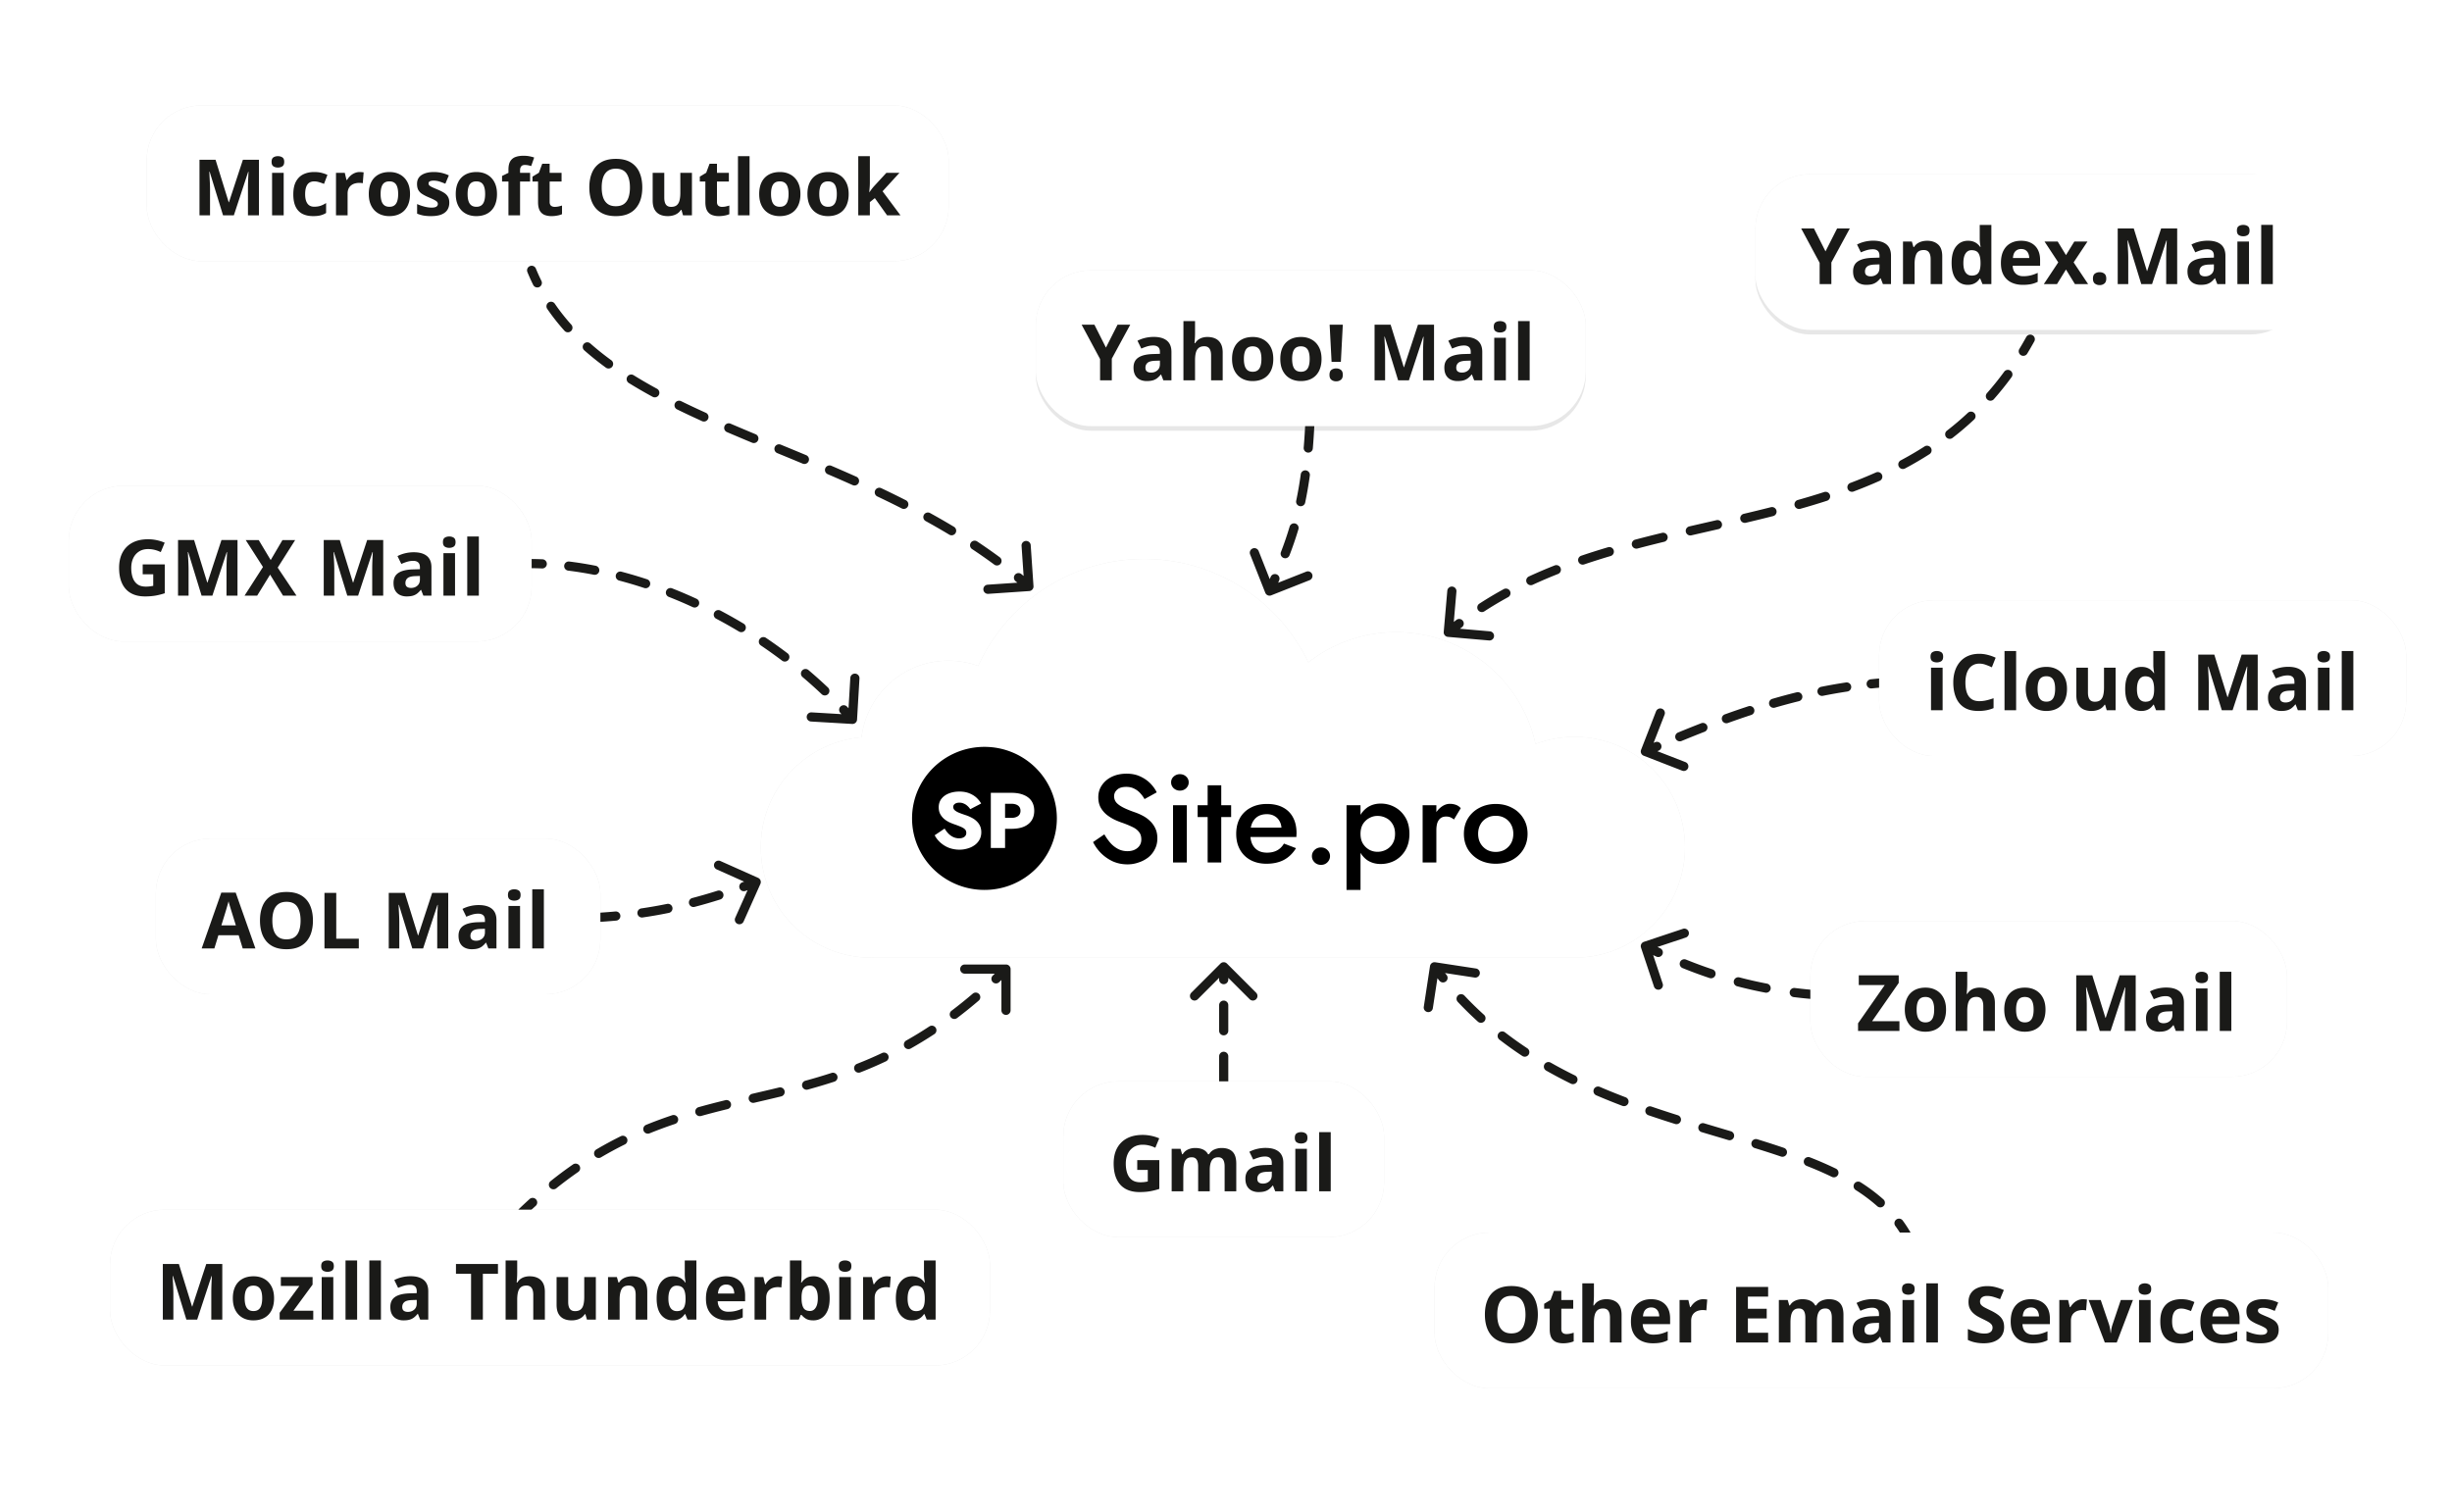<svg width="535" height="330" fill="none" xmlns="http://www.w3.org/2000/svg"><g clip-path="url(#Email_banner2__a)"><path d="M116.926 58.622a1 1 0 0 0-1.852.756l1.852-.756Zm107.642 70.376c.551-.038.967-.515.93-1.066l-.61-8.979a1.001 1.001 0 0 0-1.996.135l.543 7.982-7.982.542a1.001 1.001 0 0 0 .135 1.996l8.98-.61Zm-108.24-66.836a1 1 0 1 0 1.793-.885l-1.793.885Zm4.727 4.126a1 1 0 0 0-1.651 1.13l1.651-1.13Zm2.11 5.904a1 1 0 1 0 1.488-1.337l-1.488 1.337Zm5.64 2.768a1 1 0 1 0-1.324 1.499l1.324-1.499Zm3.391 5.274a1 1 0 1 0 1.177-1.617l-1.177 1.617Zm6.059 1.657a1 1 0 0 0-1.054 1.7l1.054-1.7Zm4.15 4.715a1 1 0 0 0 .955-1.757l-.955 1.757Zm6.206.948a1 1 0 0 0-.88 1.796l.88-1.796Zm4.54 4.344a1 1 0 1 0 .825-1.821l-.825 1.821Zm6.253.568a1 1 0 1 0-.789 1.838l.789-1.838Zm4.708 4.158a1 1 0 0 0 .769-1.846l-.769 1.846Zm6.269.43a1 1 0 1 0-.762 1.848l.762-1.849Zm4.734 4.123a1 1 0 1 0 .769-1.846l-.769 1.846Zm6.267.474a1 1 0 0 0-.788 1.838l.788-1.838Zm4.652 4.218a1 1 0 0 0 .817-1.826l-.817 1.826Zm6.245.672a1 1 0 0 0-.857 1.807l.857-1.807Zm4.465 4.418a1 1 0 0 0 .907-1.783l-.907 1.783Zm6.199 1.016a1 1 0 0 0-.965 1.752l.965-1.752Zm4.161 4.702a1 1 0 1 0 1.032-1.713l-1.032 1.713Zm6.102 1.492a1 1 0 0 0-1.107 1.666l1.107-1.666Zm3.732 5.051a1 1 0 1 0 1.187-1.61l-1.187 1.61Zm5.924 2.08a1 1 0 0 0-1.272 1.544l1.272-1.544ZM116 59l-.926.378c.389.952.807 1.88 1.254 2.784l.897-.443.896-.442a41.486 41.486 0 0 1-1.195-2.655L116 59Zm4.23 7.853-.826.564a45.975 45.975 0 0 0 3.761 4.775l.744-.668.744-.669a44.07 44.07 0 0 1-3.598-4.567l-.825.565Zm7.913 8.857-.662.749a63.953 63.953 0 0 0 4.715 3.775l.589-.809.588-.808a62.137 62.137 0 0 1-4.568-3.657l-.662.75Zm9.585 7.03-.527.85a105.512 105.512 0 0 0 5.204 3.016l.477-.879.478-.878a103.065 103.065 0 0 1-5.105-2.958l-.527.85Zm10.443 5.712-.44.898c1.77.867 3.579 1.714 5.42 2.548l.413-.91.412-.911a196.435 196.435 0 0 1-5.365-2.523l-.44.897Zm10.838 4.933-.394.919a533.37 533.37 0 0 0 5.497 2.32l.385-.923.384-.923a538.174 538.174 0 0 1-5.477-2.312l-.395.919ZM170 97.978l-.381.924c1.821.751 3.654 1.508 5.496 2.275l.384-.923.385-.923c-1.846-.769-3.682-1.527-5.503-2.278l-.381.925Zm10.988 4.592-.394.919c1.812.777 3.626 1.568 5.44 2.38l.408-.913.409-.913a377.117 377.117 0 0 0-5.469-2.392l-.394.919Zm10.863 4.875-.429.903c1.781.845 3.556 1.713 5.322 2.611l.454-.891.453-.892a218.322 218.322 0 0 0-5.372-2.635l-.428.904Zm10.61 5.406-.483.876a154.17 154.17 0 0 1 5.126 2.95l.516-.856.516-.857a154.222 154.222 0 0 0-5.193-2.989l-.482.876Zm10.192 6.151-.554.833a119.356 119.356 0 0 1 4.839 3.385l.594-.805.593-.805a122.407 122.407 0 0 0-4.919-3.441l-.553.833Zm9.573 7.07-.636.772c.758.624 1.509 1.26 2.252 1.909l.658-.753.658-.753a106.982 106.982 0 0 0-2.296-1.947l-.636.772Zm-35.228 30.987a.999.999 0 0 1-1.057.939l-8.984-.528a1 1 0 0 1 .117-1.997l7.986.47.47-7.986a1 1 0 0 1 1.997.117l-.529 8.985ZM115.5 124a1 1 0 0 1 0-2v2Zm67.832 31.566a1.001 1.001 0 0 1 1.456-1.371l-1.456 1.371Zm-2.64-5.481a1.001 1.001 0 0 1-1.376 1.451l1.376-1.451Zm-5.614-2.346a1.001 1.001 0 0 1 1.293-1.526l-1.293 1.526Zm-3.234-5.153a.999.999 0 1 1-1.207 1.594l1.207-1.594Zm-5.837-1.717a1 1 0 0 1 1.119-1.658l-1.119 1.658Zm-3.774-4.772a1 1 0 1 1-1.028 1.715l1.028-1.715Zm-5.987-1.078a1 1 0 0 1 .934-1.768l-.934 1.768Zm-4.265-4.336a1 1 0 0 1-.836 1.817l.836-1.817Zm-6.071-.42a1 1 0 0 1 .735-1.86l-.735 1.86Zm-4.723-3.835a.999.999 0 1 1-.626 1.899l.626-1.899Zm-6.074.282a1 1 0 1 1 .511-1.933l-.511 1.933Zm-5.155-3.237a1 1 0 1 1-.384 1.963l.384-1.963Zm-5.984 1.066a1 1 0 1 1 .245-1.985l-.245 1.985Zm-5.562-2.475a1.002 1.002 0 0 1-.088 1.999l.088-1.999ZM186 157l-.747.664a98.464 98.464 0 0 0-1.921-2.098l.728-.686.728-.685a97.457 97.457 0 0 1 1.959 2.141L186 157Zm-5.996-6.189-.688.725a101.23 101.23 0 0 0-4.238-3.797l.647-.763.646-.763a103.802 103.802 0 0 1 4.321 3.872l-.688.726Zm-8.764-7.428-.603.797a105.725 105.725 0 0 0-4.63-3.311l.559-.829.56-.829c1.592 1.075 3.166 2.2 4.718 3.375l-.604.797Zm-9.521-6.428-.514.857a105.468 105.468 0 0 0-4.959-2.793l.467-.884.467-.884c1.696.896 3.382 1.844 5.053 2.846l-.514.858Zm-10.156-5.364-.418.909a102.433 102.433 0 0 0-5.235-2.237l.367-.93.368-.93c1.78.703 3.561 1.463 5.336 2.28l-.418.908Zm-10.689-4.214-.313.95a95.128 95.128 0 0 0-5.448-1.617l.255-.967.256-.966a95.471 95.471 0 0 1 5.563 1.651l-.313.949Zm-11.108-2.922-.192.981a80.145 80.145 0 0 0-5.6-.897l.122-.992.123-.993c1.887.233 3.803.54 5.739.919l-.192.982Zm-11.398-1.391-.044.999A64.164 64.164 0 0 0 115.5 124v-2c.959 0 1.93.022 2.912.064l-.044 1Zm239.7 40.574a1 1 0 0 0 .57 1.294l8.388 3.261a1 1 0 0 0 .725-1.864l-7.457-2.899 2.899-7.456a1 1 0 0 0-1.864-.725l-3.261 8.389Zm53.013-13.641a1.001 1.001 0 0 0-.162-1.994l.162 1.994Zm-49.188 13.832a1 1 0 1 0-.792-1.836l.792 1.836Zm4.232-3.957a1 1 0 0 0 .762 1.849l-.762-1.849Zm5.794-.169a1 1 0 0 0-.725-1.864l.725 1.864Zm4.389-3.784a1.001 1.001 0 0 0 .679 1.882l-.679-1.882Zm5.792.118a1 1 0 1 0-.623-1.901l.623 1.901Zm4.604-3.518a1 1 0 0 0 .557 1.921l-.557-1.921Zm5.771.519a1 1 0 1 0-.48-1.941l.48 1.941Zm4.87-3.139a1 1 0 0 0 .393 1.961l-.393-1.961Zm5.703 1.027a1 1 0 1 0-.3-1.977l.3 1.977Zm5.141-2.671a1 1 0 1 0 .206 1.989l-.206-1.989ZM359 164l.403.915c.84-.37 1.67-.732 2.49-1.086l-.396-.918-.396-.918c-.825.356-1.659.72-2.504 1.092L359 164Zm7.506-3.204.381.925c1.72-.709 3.395-1.381 5.032-2.018l-.363-.932-.362-.932c-1.65.642-3.338 1.319-5.069 2.033l.381.924Zm10.142-3.936.339.941c1.745-.63 3.447-1.218 5.113-1.764l-.311-.95-.312-.951a188.955 188.955 0 0 0-5.169 1.783l.34.941Zm10.334-3.381.279.961c1.769-.513 3.504-.98 5.214-1.402l-.24-.971-.24-.97c-1.737.428-3.497.902-5.291 1.422l.278.96Zm10.56-2.599.196.98c1.783-.357 3.549-.667 5.31-.934l-.15-.989-.15-.988c-1.792.271-3.589.587-5.403.95l.197.981Zm10.75-1.63.103.994c.893-.092 1.788-.175 2.686-.247L411 149l-.081-.997c-.912.074-1.822.158-2.73.252l.103.995ZM120 199.5a1 1 0 0 0 0 2v-2Zm45.913-6.592a1 1 0 0 0-.505-1.321l-8.217-3.671a.999.999 0 1 0-.816 1.826l7.304 3.263-3.263 7.304a.999.999 0 1 0 1.826.816l3.671-8.217Zm-43.024 8.574a1 1 0 1 0-.026-2l.026 2Zm5.688-2.165a1 1 0 1 0 .094 1.998l-.094-1.998Zm5.876 1.601a1 1 0 0 0-.184-1.992l.184 1.992Zm5.473-2.662a1 1 0 0 0 .289 1.979l-.289-1.979Zm6.009.979a1 1 0 1 0-.401-1.96l.401 1.96Zm5.145-3.254a1 1 0 1 0 .507 1.934l-.507-1.934Zm6.077.324a1 1 0 0 0-.601-1.908l.601 1.908Zm4.805-3.741a.999.999 0 1 0 .68 1.881l-.68-1.881ZM120 200.5v1c.975 0 1.938-.006 2.889-.018l-.013-1-.013-1c-.942.012-1.895.018-2.863.018v1Zm8.624-.184.047.999c1.954-.092 3.875-.222 5.782-.397l-.092-.996-.092-.996c-1.874.173-3.765.3-5.692.391l.047.999Zm11.447-1.07.144.989c1.896-.276 3.796-.607 5.72-1l-.201-.98-.2-.98c-1.885.386-3.748.71-5.608.981l.145.99Zm11.263-2.298.253.967c1.818-.476 3.67-1.011 5.57-1.61l-.301-.954-.3-.954a116.09 116.09 0 0 1-5.476 1.584l.254.967Zm10.968-3.444.34.941c.892-.323 1.797-.66 2.715-1.011L165 192.5l-.357-.934c-.907.347-1.801.679-2.681.998l.34.94ZM407 216.5a1 1 0 0 1 0 2v-2Zm-48.949-9.684a1.001 1.001 0 0 1 .633-1.265l8.538-2.846a1.001 1.001 0 0 1 .632 1.898l-7.589 2.529 2.53 7.59a1.001 1.001 0 0 1-1.898.632l-2.846-8.538Zm45.82 11.654a1 1 0 1 1 .04-2l-.04 2Zm-6.126-2.261a1 1 0 0 1-.133 1.996l.133-1.996Zm-6.38 1.403a1 1 0 0 1 .248-1.985l-.248 1.985Zm-5.83-2.94a1 1 0 0 1-.375 1.965l.375-1.965Zm-6.505.579a1 1 0 0 1 .507-1.935l-.507 1.935Zm-5.386-3.693a1 1 0 0 1-.635 1.897l.635-1.897Zm-6.523-.28a1.001 1.001 0 0 1-.552-1.303.999.999 0 0 1 1.302-.551l-.75 1.854Zm-4.896-4.325a1 1 0 1 1-.85 1.81l.85-1.81ZM407 217.5v1c-1.052 0-2.095-.01-3.129-.03l.02-1 .02-1c1.019.02 2.049.03 3.089.03v1Zm-9.321-.293-.067.998a109.991 109.991 0 0 1-6.247-.593l.124-.993.124-.992c2.023.252 4.063.444 6.132.582l-.066.998Zm-12.332-1.552-.187.982a92.85 92.85 0 0 1-6.13-1.386l.254-.967.253-.968c2.004.526 3.999.975 5.998 1.356l-.188.983Zm-12.02-3.148-.318.948a101.968 101.968 0 0 1-5.888-2.177l.375-.927.375-.927a99.54 99.54 0 0 0 5.773 2.134l-.317.949Zm-11.527-4.649-.425.905c-.933-.438-1.873-.894-2.822-1.369l.447-.894.447-.894c.935.467 1.86.916 2.778 1.347l-.425.905Zm-248.492 55.92a1 1 0 1 0 1.384 1.444l-1.384-1.444ZM220.5 211.5a1 1 0 0 0-1-1h-9a1 1 0 0 0 0 2h8v8a1 1 0 0 0 2 0v-9Zm-103.615 51.676a1 1 0 1 0-1.343-1.482l1.343 1.482Zm3.247-5.397a1 1 0 0 0 1.25 1.562l-1.25-1.562Zm6.015-1.995a1 1 0 1 0-1.14-1.643l1.14 1.643Zm3.955-4.913a1 1 0 0 0 1.017 1.722l-1.017-1.722Zm6.232-1.101a1 1 0 1 0-.886-1.793l.886 1.793Zm4.644-4.277a.999.999 0 1 0 .754 1.852l-.754-1.852Zm6.313-.201a1 1 0 1 0-.634-1.897l.634 1.897Zm5.152-3.663a1 1 0 1 0 .538 1.926l-.538-1.926Zm6.309.423a1 1 0 1 0-.476-1.943l.476 1.943Zm5.369-3.329a1 1 0 0 0 .454 1.948l-.454-1.948Zm6.298.569a1 1 0 1 0-.471-1.943l.471 1.943Zm5.309-3.427a1 1 0 0 0 .528 1.929l-.528-1.929Zm6.321.202a1 1 0 0 0-.619-1.902l.619 1.902Zm4.965-3.898a1 1 0 1 0 .731 1.861l-.731-1.861Zm6.295-.541a1 1 0 1 0-.855-1.808l.855 1.808Zm4.415-4.534a1 1 0 0 0 .982 1.743l-.982-1.743Zm6.146-1.407a1 1 0 0 0-1.1-1.671l1.1 1.671Zm3.75-5.099a1 1 0 0 0 1.207 1.595l-1.207-1.595Zm5.921-2.202a1 1 0 1 0-1.3-1.52l1.3 1.52Zm3.1-5.493a1 1 0 1 0 1.378 1.449l-1.378-1.449ZM114 264.5l.692.722c.734-.705 1.465-1.386 2.193-2.046l-.671-.741-.672-.741c-.742.673-1.487 1.367-2.234 2.084l.692.722Zm6.757-5.94.625.781a86.724 86.724 0 0 1 4.765-3.557l-.57-.822-.57-.821a89.042 89.042 0 0 0-4.875 3.638l.625.781Zm9.854-6.828.508.861a79.095 79.095 0 0 1 5.215-2.823l-.443-.897-.443-.896a80.726 80.726 0 0 0-5.346 2.894l.509.861Zm10.744-5.313.377.926a93.004 93.004 0 0 1 5.559-2.053l-.317-.948-.317-.949a94.412 94.412 0 0 0-5.679 2.098l.377.926Zm11.357-3.827.269.963a184.887 184.887 0 0 1 5.771-1.503l-.238-.972-.238-.971c-1.939.475-3.883.975-5.833 1.52l.269.963Zm11.636-2.895.227.974c1.94-.451 3.889-.904 5.844-1.379l-.236-.971-.235-.972c-1.945.472-3.884.922-5.827 1.374l.227.974Zm11.644-2.868.264.965a128.988 128.988 0 0 0 5.793-1.727l-.309-.951-.31-.951a125.893 125.893 0 0 1-5.702 1.7l.264.964Zm11.388-3.729.365.93a88.965 88.965 0 0 0 5.564-2.402l-.427-.904-.428-.904a87.21 87.21 0 0 1-5.44 2.349l.366.931Zm10.835-5.135.491.872a88.027 88.027 0 0 0 5.164-3.15l-.55-.836-.55-.835a85.098 85.098 0 0 1-5.046 3.078l.491.871Zm10.008-6.58.604.798a101.661 101.661 0 0 0 4.714-3.797l-.65-.76-.65-.76a99.367 99.367 0 0 1-4.621 3.722l.603.797Zm9.107-7.767.689.724c.727-.691 1.456-1.403 2.188-2.135l-.707-.707-.707-.707c-.721.721-1.438 1.421-2.152 2.1l.689.725Zm95.821-3.607a1.001 1.001 0 0 0-1.14.838l-1.359 8.897a1 1 0 0 0 1.977.302l1.209-7.908 7.908 1.208a1 1 0 0 0 .302-1.977l-8.897-1.36Zm101.982 59.987a1 1 0 1 0 1.734-.996l-1.734.996Zm-101.064-55.959a1 1 0 1 0 1.563-1.248l-1.563 1.248Zm5.465 3.256a1 1 0 1 0-1.457 1.37l1.457-1.37Zm2.923 5.669a1 1 0 0 0 1.343-1.483l-1.343 1.483Zm5.925 2.349a1 1 0 1 0-1.223 1.583l1.223-1.583Zm3.756 5.141a1 1 0 0 0 1.104-1.669l-1.104 1.669Zm6.209 1.461a1 1 0 1 0-.988 1.739l.988-1.739Zm4.412 4.594a1 1 0 1 0 .883-1.795l-.883 1.795Zm6.338.712a1 1 0 1 0-.789 1.837l.789-1.837Zm4.862 4.118a1 1 0 1 0 .71-1.869l-.71 1.869Zm6.376.17a1 1 0 1 0-.647 1.892l.647-1.892Zm5.126 3.785a1 1 0 1 0 .602-1.907l-.602 1.907Zm6.379-.134a1 1 0 0 0-.576 1.916l.576-1.916Zm5.222 3.644a1 1 0 1 0 .571-1.916l-.571 1.916Zm6.383-.158a1 1 0 1 0-.592 1.91l.592-1.91Zm5.141 3.762a1 1 0 1 0 .643-1.894l-.643 1.894Zm6.367.192a1 1 0 1 0-.733 1.86l.733-1.86Zm4.751 4.249a.999.999 0 1 0 .873-1.799l-.873 1.799Zm6.267 1.187a1 1 0 1 0-1.073 1.688l1.073-1.688Zm3.632 5.217a1 1 0 0 0 1.333-1.492l-1.333 1.492Zm5.55 3.119a1 1 0 0 0-1.612 1.185l1.612-1.185ZM313 211l-.806.592c.615.836 1.24 1.652 1.875 2.447l.781-.624.782-.624a73.285 73.285 0 0 1-1.826-2.383L313 211Zm5.806 6.98-.729.685a76.306 76.306 0 0 0 4.38 4.299l.671-.742.672-.741a74.29 74.29 0 0 1-4.266-4.186l-.728.685Zm8.965 8.124-.612.792a83.86 83.86 0 0 0 4.979 3.558l.552-.834.552-.835a81.15 81.15 0 0 1-4.86-3.472l-.611.791Zm10.082 6.68-.494.87a101.595 101.595 0 0 0 5.4 2.855l.442-.897.441-.898a100.142 100.142 0 0 1-5.295-2.799l-.494.869Zm10.85 5.356-.395.918c1.878.807 3.764 1.564 5.651 2.281l.355-.935.355-.934a141.623 141.623 0 0 1-5.572-2.249l-.394.919Zm11.308 4.315-.323.946c1.932.661 3.859 1.289 5.773 1.893l.301-.954.301-.953a254.605 254.605 0 0 1-5.728-1.878l-.324.946Zm11.541 3.663-.288.958c1.956.588 3.894 1.161 5.798 1.728l.285-.958.286-.958c-1.909-.569-3.84-1.141-5.793-1.728l-.288.958Zm11.597 3.483-.296.955c1.959.607 3.872 1.22 5.733 1.852l.322-.947.321-.947a225.364 225.364 0 0 0-5.784-1.868l-.296.955Zm11.437 3.929-.366.93a78.83 78.83 0 0 1 5.484 2.389l.436-.899.437-.9a80.461 80.461 0 0 0-5.624-2.45l-.367.93Zm10.848 5.35-.536.844a36.22 36.22 0 0 1 4.705 3.529l.666-.746.667-.746a38.302 38.302 0 0 0-4.965-3.725l-.537.844Zm8.913 8.085-.806.592c.572.778 1.103 1.59 1.592 2.441l.867-.498.867-.498a27.931 27.931 0 0 0-1.714-2.63l-.806.593Zm-146.64-56.672a.999.999 0 0 0-1.414 0l-6.364 6.364a.999.999 0 1 0 1.414 1.414l5.657-5.657 5.657 5.657a.999.999 0 1 0 1.414-1.414l-6.364-6.364ZM266 244.5a1 1 0 0 0 2 0h-2Zm0-30.706a1 1 0 1 0 2 0h-2Zm2 5.581a1 1 0 0 0-2 0h2Zm-2 5.585a1 1 0 0 0 2 0h-2Zm2 5.581a1 1 0 0 0-2 0h2Zm-2 5.581a1 1 0 0 0 2 0h-2Zm2 5.582a1 1 0 0 0-2 0h2ZM267 211h-1v2.794h2V211h-1Zm0 8.375h-1v5.585h2v-5.585h-1Zm0 11.166h-1v5.581h2v-5.581h-1Zm0 11.163h-1v2.796h2v-2.796h-1Zm48.004-103.791a1 1 0 0 0 .909 1.083l8.966.78a1 1 0 1 0 .174-1.992l-7.97-.694.693-7.969a1 1 0 1 0-1.992-.174l-.78 8.966Zm128.872-63.43a1.001 1.001 0 0 0-1.752-.966l1.752.966ZM318.99 136.878a1 1 0 0 0-1.221-1.585l1.221 1.585Zm3.809-5.144a1 1 0 1 0 1.089 1.677l-1.089-1.677Zm6.256-1.404a1 1 0 0 0-.961-1.754l.961 1.754Zm4.537-4.523a1 1 0 1 0 .84 1.815l-.84-1.815Zm6.386-.554a1.001 1.001 0 0 0-.734-1.861l.734 1.861Zm5.03-3.968a1 1 0 1 0 .643 1.894l-.643-1.894Zm6.411.067a1 1 0 1 0-.568-1.918l.568 1.918Zm5.326-3.566a1.001 1.001 0 0 0 .511 1.934l-.511-1.934Zm6.396.445a1.001 1.001 0 0 0-.473-1.944l.473 1.944Zm5.465-3.348a1 1 0 1 0 .451 1.948l-.451-1.948Zm6.384.586a1.001 1.001 0 0 0-.447-1.95l.447 1.95Zm5.479-3.327a1 1 0 0 0 .461 1.947l-.461-1.947Zm6.393.495a1 1 0 1 0-.493-1.938l.493 1.938Zm5.362-3.505a1.001 1.001 0 0 0 .544 1.925l-.544-1.925Zm6.413.155a1 1 0 0 0-.615-1.903l.615 1.903Zm5.09-3.89a1 1 0 0 0 .705 1.872l-.705-1.872Zm6.393-.458a.999.999 0 1 0-.814-1.826l.814 1.826Zm4.596-4.463a1 1 0 0 0 .941 1.765l-.941-1.765Zm6.266-1.349a1 1 0 1 0-1.08-1.683l1.08 1.683Zm3.82-5.138a1 1 0 1 0 1.225 1.581l-1.225-1.581Zm5.927-2.426a1 1 0 1 0-1.368-1.46l1.368 1.46Zm2.811-5.766a1 1 0 0 0 1.5 1.323l-1.5-1.323Zm5.363-3.487a1 1 0 0 0-1.615-1.18l1.615 1.18Zm1.704-6.167a1 1 0 0 0 1.711 1.036l-1.711-1.036ZM316 138l.643.766a69.968 69.968 0 0 1 2.347-1.888l-.611-.792-.61-.793a75.278 75.278 0 0 0-2.412 1.941L316 138Zm7.344-5.427.544.838a80.486 80.486 0 0 1 5.167-3.081l-.481-.877-.48-.877a82.357 82.357 0 0 0-5.295 3.158l.545.839Zm10.668-5.858.42.907a104.234 104.234 0 0 1 5.546-2.369l-.367-.931-.367-.93a105.521 105.521 0 0 0-5.652 2.415l.42.908Zm11.317-4.483.322.947a153.98 153.98 0 0 1 5.768-1.827l-.284-.959-.284-.959c-1.96.581-3.909 1.195-5.843 1.851l.321.947Zm11.672-3.479.255.967a294.34 294.34 0 0 1 5.885-1.489l-.237-.972-.236-.972a307.19 307.19 0 0 0-5.923 1.499l.256.967Zm11.83-2.896.226.974c1.978-.458 3.955-.909 5.933-1.362l-.224-.975-.223-.975c-1.975.453-3.957.905-5.937 1.364l.225.974Zm11.869-2.741.23.973c1.985-.471 3.964-.952 5.932-1.452l-.246-.969-.247-.969c-1.954.497-3.922.975-5.9 1.443l.231.974Zm11.796-3.021.272.962a164.468 164.468 0 0 0 5.869-1.77l-.307-.952-.308-.951a162.322 162.322 0 0 1-5.798 1.748l.272.963Zm11.584-3.762.352.936c1.922-.724 3.82-1.497 5.688-2.33l-.407-.913-.407-.913c-1.829.815-3.69 1.573-5.579 2.284l.353.936Zm11.107-4.974.47.882a76.53 76.53 0 0 0 5.325-3.114l-.54-.842-.54-.841a74.112 74.112 0 0 1-5.186 3.032l.471.883Zm10.227-6.58.613.791a65.93 65.93 0 0 0 4.702-4.007l-.684-.73-.684-.73a63.913 63.913 0 0 1-4.559 3.886l.612.79Zm8.876-8.32.75.661a67.18 67.18 0 0 0 3.863-4.81l-.808-.59-.807-.59a65.021 65.021 0 0 1-3.748 4.667l.75.662Zm7.172-9.798.856.518a78.71 78.71 0 0 0 1.558-2.696L443 74l-.876-.483c-.495.898-1 1.773-1.517 2.626l.855.518ZM285 83a1 1 0 0 1 2 0h-2Zm-7.632 46.93a1 1 0 0 1-1.298-.562l-3.308-8.37a1 1 0 0 1 1.86-.736l2.94 7.44 7.44-2.94a1 1 0 0 1 .736 1.86l-8.37 3.308Zm9.613-43.95a1 1 0 1 1-1.999-.026l1.999.026Zm-2.16 5.85a1 1 0 1 1 1.998.087l-1.998-.087Zm1.624 6.03a1 1 0 1 1-1.993-.167l1.993.167Zm-2.634 5.667a1 1 0 1 1 1.981.274l-1.981-.274Zm.962 6.17a1 1 0 0 1-1.957-.412l1.957.412Zm-3.388 5.237a1 1 0 0 1 1.917.572l-1.917-.572Zm-.023 6.24a1 1 0 1 1-1.867-.716l1.867.716Zm-4.104 4.715a1 1 0 0 1 1.837.792l-1.837-.792ZM286 83h1c0 1.02-.006 2.012-.019 2.98l-.999-.013-1-.013c.012-.959.018-1.943.018-2.954h1Zm-.18 8.874.999.043a146.34 146.34 0 0 1-.374 5.943l-.996-.083-.997-.084c.154-1.83.278-3.778.369-5.863l.999.044Zm-1.019 11.79.991.137a86.544 86.544 0 0 1-1.019 5.896l-.979-.206-.978-.206c.373-1.777.707-3.683.995-5.758l.99.137Zm-2.457 11.556.958.286a77.52 77.52 0 0 1-1.94 5.668l-.933-.358-.934-.358a75.094 75.094 0 0 0 1.89-5.524l.959.286Zm-4.167 11.065.918.396c-.386.895-.78 1.8-1.177 2.717L277 129l-.918-.398c.4-.922.792-1.82 1.176-2.713l.919.396Z" fill="#1A1A18"/><g filter="url(#Email_banner2__b)"><rect x="32" y="23" width="175" height="34" rx="12" fill="#474747" fill-opacity=".13"/></g><rect x="32" y="23" width="175" height="34" rx="12" fill="#fff"/><path d="m48.666 47-2.922-9.521h-.075l.05 1.03c.027.453.052.937.075 1.452.022.515.033.98.033 1.395V47h-2.3V34.864h3.503l2.872 9.28h.05L53 34.864h3.5V47h-2.398v-5.744c0-.382.005-.822.016-1.32.017-.498.036-.971.058-1.42l.05-1.02h-.075L51.022 47h-2.356Zm13.231-9.28V47h-2.532v-9.28h2.532Zm-1.262-3.636c.377 0 .7.088.971.266.272.171.407.495.407.97 0 .471-.135.798-.407.98-.27.177-.594.266-.97.266-.383 0-.71-.089-.98-.266-.266-.182-.399-.509-.399-.98 0-.475.133-.799.399-.97.27-.178.597-.266.98-.266Zm7.695 13.082c-.918 0-1.702-.166-2.349-.498-.647-.338-1.14-.858-1.478-1.56-.337-.703-.506-1.603-.506-2.698 0-1.135.191-2.059.573-2.773.387-.72.921-1.248 1.602-1.585.686-.338 1.48-.507 2.382-.507.642 0 1.195.064 1.66.191.47.122.88.269 1.229.44l-.747 1.96c-.399-.161-.77-.291-1.112-.39a3.498 3.498 0 0 0-1.03-.159c-.442 0-.81.105-1.104.316-.293.205-.512.514-.656.93-.143.415-.215.935-.215 1.56 0 .614.077 1.123.232 1.527.155.404.38.706.672.905.294.194.65.29 1.071.29.526 0 .993-.069 1.403-.207.41-.144.808-.343 1.195-.598v2.167a4.151 4.151 0 0 1-1.22.523c-.42.11-.954.166-1.602.166Zm10.16-9.62c.128 0 .274.008.44.024.172.011.31.028.415.05l-.19 2.374a1.54 1.54 0 0 0-.358-.058 3.597 3.597 0 0 0-.39-.025c-.326 0-.644.042-.954.125a2.335 2.335 0 0 0-.822.406 1.916 1.916 0 0 0-.581.73c-.138.3-.208.668-.208 1.105V47h-2.531v-9.28h1.917l.374 1.56h.124a3.9 3.9 0 0 1 .68-.863c.277-.266.59-.476.939-.63a2.734 2.734 0 0 1 1.145-.242Zm10.974 4.797c0 .775-.105 1.461-.316 2.059a4.056 4.056 0 0 1-.904 1.519c-.393.41-.87.72-1.428.93-.553.21-1.179.315-1.876.315a4.986 4.986 0 0 1-1.801-.315 4.005 4.005 0 0 1-1.42-.93 4.334 4.334 0 0 1-.93-1.52c-.215-.597-.323-1.283-.323-2.058 0-1.029.182-1.9.548-2.615a3.759 3.759 0 0 1 1.56-1.626c.675-.371 1.48-.557 2.416-.557.869 0 1.638.186 2.307.557a3.91 3.91 0 0 1 1.586 1.627c.387.713.58 1.585.58 2.614Zm-6.417 0c0 .609.067 1.12.2 1.536.132.415.34.728.622.938.282.21.65.315 1.104.315.448 0 .81-.105 1.088-.315.282-.21.486-.523.614-.938.133-.415.199-.927.199-1.536 0-.614-.066-1.123-.2-1.527-.127-.41-.331-.717-.614-.922-.282-.204-.65-.307-1.103-.307-.67 0-1.157.23-1.461.69-.3.459-.449 1.148-.449 2.066Zm14.983 1.901c0 .631-.15 1.165-.448 1.602-.293.432-.733.761-1.32.988-.586.221-1.317.332-2.191.332a9.642 9.642 0 0 1-1.669-.124 6.877 6.877 0 0 1-1.394-.416v-2.091c.503.227 1.043.415 1.618.564.581.144 1.09.216 1.528.216.492 0 .844-.072 1.054-.216.216-.15.324-.343.324-.58a.688.688 0 0 0-.133-.416c-.083-.127-.266-.268-.548-.423-.282-.16-.725-.368-1.328-.623a8.78 8.78 0 0 1-1.436-.739 2.503 2.503 0 0 1-.83-.88c-.177-.343-.266-.777-.266-1.303 0-.857.332-1.502.996-1.934.67-.437 1.564-.656 2.681-.656a7.52 7.52 0 0 1 1.644.175 8.027 8.027 0 0 1 1.619.556l-.764 1.826c-.46-.2-.894-.362-1.303-.49a4.092 4.092 0 0 0-1.237-.19c-.37 0-.65.05-.838.149a.486.486 0 0 0-.283.456c0 .15.047.283.141.399.1.116.288.246.565.39.282.138.694.318 1.237.54.525.215.982.442 1.37.68.387.233.686.523.896.872.21.343.315.788.315 1.336Zm10.409-1.9c0 .774-.105 1.46-.315 2.058a4.053 4.053 0 0 1-.905 1.519 3.81 3.81 0 0 1-1.427.93c-.554.21-1.179.315-1.876.315a4.991 4.991 0 0 1-1.802-.315 4.005 4.005 0 0 1-1.419-.93 4.327 4.327 0 0 1-.93-1.52c-.216-.597-.324-1.283-.324-2.058 0-1.029.183-1.9.548-2.615a3.757 3.757 0 0 1 1.561-1.626c.675-.371 1.48-.557 2.415-.557.869 0 1.638.186 2.308.557a3.9 3.9 0 0 1 1.585 1.627c.388.713.581 1.585.581 2.614Zm-6.416 0c0 .608.066 1.12.199 1.535.133.415.34.728.623.938.282.21.65.315 1.104.315.448 0 .81-.105 1.087-.315.282-.21.487-.523.614-.938.133-.415.2-.927.2-1.536 0-.614-.067-1.123-.2-1.527-.127-.41-.332-.717-.614-.922-.282-.204-.65-.307-1.104-.307-.669 0-1.156.23-1.461.69-.299.459-.448 1.148-.448 2.066Zm13.638-2.723h-2.191V47h-2.532v-7.38h-1.395V38.4l1.395-.68v-.68c0-.792.133-1.407.398-1.844a2.17 2.17 0 0 1 1.138-.93c.492-.182 1.073-.273 1.743-.273.492 0 .941.041 1.345.124.403.078.733.166.987.266l-.647 1.86a7.413 7.413 0 0 0-.631-.167 3.662 3.662 0 0 0-.78-.075c-.354 0-.615.108-.781.324-.16.21-.24.482-.24.814v.58h2.191v1.902Zm5.371 5.528c.276 0 .545-.028.805-.083.266-.055.528-.125.788-.208v1.885a4.62 4.62 0 0 1-1.012.298 6.447 6.447 0 0 1-1.312.125 3.995 3.995 0 0 1-1.494-.266 2.123 2.123 0 0 1-1.037-.938c-.249-.448-.374-1.07-.374-1.867V39.62h-1.212v-1.07l1.395-.847.73-1.959h1.619v1.976h2.598v1.9h-2.598v4.475c0 .354.099.62.299.797.204.171.473.257.805.257Zm19.108-4.233c0 .935-.116 1.787-.348 2.556a5.406 5.406 0 0 1-1.063 1.976c-.47.553-1.068.98-1.793 1.278-.725.293-1.583.44-2.573.44-.991 0-1.849-.147-2.573-.44a4.692 4.692 0 0 1-1.802-1.278c-.47-.554-.821-1.215-1.054-1.984-.232-.77-.349-1.624-.349-2.565 0-1.256.205-2.35.615-3.279a4.688 4.688 0 0 1 1.909-2.175c.858-.514 1.948-.772 3.27-.772 1.317 0 2.399.258 3.246.772a4.66 4.66 0 0 1 1.893 2.175c.415.935.622 2.034.622 3.296Zm-8.857 0c0 .846.105 1.577.316 2.19.215.61.55 1.08 1.004 1.412.454.327 1.04.49 1.76.49.73 0 1.322-.163 1.776-.49.454-.332.783-.802.988-1.411.21-.614.315-1.345.315-2.191 0-1.273-.238-2.275-.713-3.005-.476-.73-1.259-1.096-2.35-1.096-.725 0-1.317.166-1.776.498-.454.326-.789.797-1.004 1.411-.211.609-.316 1.34-.316 2.192Zm19.69-3.196V47h-1.943l-.34-1.187h-.133a2.55 2.55 0 0 1-.747.772 3.25 3.25 0 0 1-.988.44 4.403 4.403 0 0 1-1.12.141c-.664 0-1.243-.116-1.735-.349a2.584 2.584 0 0 1-1.154-1.104c-.271-.498-.407-1.145-.407-1.942V37.72h2.532v5.42c0 .664.119 1.165.357 1.503.238.337.617.506 1.137.506.515 0 .919-.116 1.212-.349.293-.238.498-.583.614-1.037.122-.46.183-1.018.183-1.677V37.72h2.532Zm6.566 7.429c.276 0 .545-.028.805-.083.265-.055.528-.125.788-.208v1.885a4.62 4.62 0 0 1-1.012.298 6.447 6.447 0 0 1-1.312.125 3.995 3.995 0 0 1-1.494-.266 2.13 2.13 0 0 1-1.038-.938c-.249-.448-.373-1.07-.373-1.867V39.62h-1.212v-1.07l1.394-.847.731-1.959h1.619v1.976h2.598v1.9h-2.598v4.475c0 .354.099.62.298.797.205.171.474.257.806.257ZM163.548 47h-2.531V34.084h2.531V47Zm11.098-4.657c0 .775-.105 1.461-.315 2.059a4.053 4.053 0 0 1-.905 1.519 3.81 3.81 0 0 1-1.427.93c-.554.21-1.179.315-1.876.315a4.991 4.991 0 0 1-1.802-.315 4.005 4.005 0 0 1-1.419-.93 4.336 4.336 0 0 1-.93-1.52c-.216-.597-.324-1.283-.324-2.058 0-1.029.183-1.9.548-2.615a3.765 3.765 0 0 1 1.561-1.626c.675-.371 1.48-.557 2.415-.557.869 0 1.638.186 2.308.557a3.9 3.9 0 0 1 1.585 1.627c.388.713.581 1.585.581 2.614Zm-6.416 0c0 .609.066 1.12.199 1.536.133.415.341.728.623.938.282.21.65.315 1.104.315.448 0 .81-.105 1.087-.315.282-.21.487-.523.614-.938.133-.415.2-.927.2-1.536 0-.614-.067-1.123-.2-1.527-.127-.41-.332-.717-.614-.922-.282-.204-.65-.307-1.104-.307-.669 0-1.156.23-1.461.69-.299.459-.448 1.148-.448 2.066Zm16.942 0c0 .775-.105 1.461-.316 2.059a4.05 4.05 0 0 1-.904 1.519c-.393.41-.869.72-1.428.93-.553.21-1.179.315-1.876.315a4.986 4.986 0 0 1-1.801-.315 4 4 0 0 1-1.42-.93 4.334 4.334 0 0 1-.929-1.52c-.216-.597-.324-1.283-.324-2.058 0-1.029.182-1.9.548-2.615a3.757 3.757 0 0 1 1.56-1.626c.675-.371 1.481-.557 2.416-.557.869 0 1.638.186 2.307.557.676.37 1.204.913 1.586 1.627.387.713.581 1.585.581 2.614Zm-6.417 0c0 .609.067 1.12.2 1.536.132.415.34.728.622.938.282.21.65.315 1.104.315.448 0 .811-.105 1.088-.315.282-.21.487-.523.614-.938.133-.415.199-.927.199-1.536 0-.614-.066-1.123-.199-1.527-.127-.41-.332-.717-.614-.922-.283-.204-.651-.307-1.104-.307-.67 0-1.157.23-1.461.69-.299.459-.449 1.148-.449 2.066Zm11.04-8.259v5.777c0 .349-.013.698-.041 1.046a73.63 73.63 0 0 1-.091 1.046h.033c.171-.243.346-.484.523-.722.182-.238.376-.468.581-.689l2.598-2.822h2.855l-3.685 4.026 3.91 5.254h-2.922l-2.673-3.76-1.088.871V47h-2.531V34.084h2.531Z" fill="#1A1A18"/><g filter="url(#Email_banner2__c)"><rect x="232" y="236" width="70" height="34" rx="12" fill="#474747" fill-opacity=".13"/></g><rect x="232" y="236" width="70" height="34" rx="12" fill="#fff"/><path d="M248.134 253.185h4.815v6.292c-.637.21-1.298.379-1.984.506-.686.122-1.464.183-2.333.183-1.206 0-2.23-.238-3.071-.714-.841-.476-1.48-1.179-1.917-2.108-.438-.93-.656-2.073-.656-3.428 0-1.273.243-2.374.73-3.304a5.149 5.149 0 0 1 2.15-2.158c.946-.51 2.1-.764 3.462-.764a9.37 9.37 0 0 1 3.602.747l-.855 2.059a6.531 6.531 0 0 0-1.27-.474 5.771 5.771 0 0 0-1.494-.19c-.747 0-1.397.171-1.951.514a3.454 3.454 0 0 0-1.278 1.445c-.299.614-.448 1.339-.448 2.174 0 .792.108 1.494.323 2.109.216.608.557 1.087 1.021 1.436.465.343 1.071.514 1.818.514a7.2 7.2 0 0 0 .922-.049c.254-.039.492-.078.714-.117v-2.531h-2.3v-2.142Zm18.411-2.64c1.052 0 1.846.272 2.383.814.542.537.813 1.4.813 2.59V260h-2.54v-5.42c0-.664-.113-1.165-.34-1.503-.227-.337-.578-.506-1.054-.506-.67 0-1.146.241-1.428.722-.282.476-.423 1.159-.423 2.05V260h-2.532v-5.42c0-.443-.05-.814-.15-1.113-.099-.299-.251-.523-.456-.672-.205-.149-.468-.224-.789-.224-.47 0-.841.119-1.112.357-.266.232-.457.578-.573 1.037-.11.454-.166 1.01-.166 1.669V260h-2.532v-9.28h1.935l.34 1.187h.141c.188-.321.423-.581.706-.781.287-.199.603-.345.946-.439a3.902 3.902 0 0 1 1.046-.142c.68 0 1.256.111 1.726.332.476.222.841.565 1.096 1.03h.224a2.43 2.43 0 0 1 1.171-1.038 3.978 3.978 0 0 1 1.568-.324Zm9.604-.016c1.246 0 2.2.271 2.864.813.664.543.996 1.367.996 2.474V260h-1.768l-.49-1.262h-.066a4.77 4.77 0 0 1-.813.814c-.277.21-.595.365-.955.465-.36.099-.797.149-1.312.149a3.37 3.37 0 0 1-1.477-.315 2.352 2.352 0 0 1-1.021-.963c-.249-.437-.374-.991-.374-1.66 0-.985.346-1.71 1.038-2.175.692-.471 1.729-.731 3.113-.781l1.61-.049v-.407c0-.487-.127-.844-.382-1.071-.254-.227-.608-.34-1.062-.34-.448 0-.888.063-1.32.191-.432.127-.863.287-1.295.481l-.838-1.71a7.17 7.17 0 0 1 1.652-.614 8.026 8.026 0 0 1 1.9-.224Zm1.345 5.171-.979.033c-.819.023-1.389.169-1.71.44-.316.271-.473.628-.473 1.071 0 .388.113.664.34.83.227.161.523.241.888.241.542 0 .999-.161 1.37-.482.376-.32.564-.777.564-1.369v-.764Zm7.662-4.98V260h-2.532v-9.28h2.532Zm-1.262-3.636c.376 0 .7.089.971.266.271.171.407.495.407.971 0 .47-.136.797-.407.979-.271.177-.595.266-.971.266-.382 0-.708-.089-.979-.266-.266-.182-.399-.509-.399-.979 0-.476.133-.8.399-.971.271-.177.597-.266.979-.266ZM290.352 260h-2.532v-12.916h2.532V260Z" fill="#1A1A18"/><g filter="url(#Email_banner2__d)"><rect x="24" y="264" width="192" height="34" rx="12" fill="#474747" fill-opacity=".13"/></g><rect x="24" y="264" width="192" height="34" rx="12" fill="#fff"/><path d="m40.666 288-2.922-9.521h-.075l.05 1.029c.027.454.052.938.075 1.453.022.515.033.979.033 1.394V288h-2.3v-12.136h3.503l2.872 9.281h.05L45 275.864h3.5V288h-2.398v-5.744c0-.382.005-.822.016-1.32.017-.498.036-.971.058-1.419l.05-1.021h-.075L43.022 288h-2.356Zm19.133-4.657c0 .775-.105 1.461-.316 2.059a4.053 4.053 0 0 1-.904 1.519 3.82 3.82 0 0 1-1.428.93c-.554.21-1.179.315-1.876.315a4.993 4.993 0 0 1-1.801-.315 4.021 4.021 0 0 1-1.42-.93 4.332 4.332 0 0 1-.93-1.519c-.215-.598-.323-1.284-.323-2.059 0-1.029.182-1.901.548-2.614a3.755 3.755 0 0 1 1.56-1.627c.675-.371 1.48-.557 2.416-.557.868 0 1.638.186 2.307.557.675.37 1.204.913 1.586 1.627.387.713.58 1.585.58 2.614Zm-6.417 0c0 .609.067 1.121.2 1.536.132.415.34.728.622.938.282.21.65.315 1.104.315.448 0 .81-.105 1.087-.315.283-.21.487-.523.615-.938.133-.415.199-.927.199-1.536 0-.614-.066-1.123-.2-1.527-.127-.41-.331-.717-.614-.921-.282-.205-.65-.308-1.104-.308-.67 0-1.156.23-1.46.689-.3.46-.449 1.149-.449 2.067ZM68.35 288h-7.33v-1.494l4.3-5.852h-4.043v-1.934H68.2v1.643l-4.183 5.703h4.333V288Zm4.374-9.28V288h-2.532v-9.28h2.532Zm-1.262-3.636c.377 0 .7.089.972.266.27.171.406.495.406.971 0 .47-.135.797-.406.979a1.74 1.74 0 0 1-.972.266c-.381 0-.708-.089-.98-.266-.265-.182-.397-.509-.397-.979 0-.476.132-.8.398-.971.271-.177.598-.266.98-.266ZM77.92 288h-2.531v-12.916h2.531V288Zm5.197 0h-2.532v-12.916h2.532V288Zm6.466-9.471c1.245 0 2.2.271 2.864.813.664.543.996 1.367.996 2.474V288h-1.768l-.49-1.262h-.066a4.733 4.733 0 0 1-.814.814 2.8 2.8 0 0 1-.954.465c-.36.099-.797.149-1.312.149a3.37 3.37 0 0 1-1.477-.315 2.354 2.354 0 0 1-1.021-.963c-.25-.437-.374-.991-.374-1.66 0-.985.346-1.71 1.038-2.175.691-.471 1.729-.731 3.112-.781l1.61-.049v-.407c0-.487-.127-.844-.381-1.071-.255-.227-.609-.34-1.063-.34-.448 0-.888.063-1.32.191-.431.127-.863.287-1.294.481l-.839-1.71a7.182 7.182 0 0 1 1.652-.614 8.034 8.034 0 0 1 1.901-.224Zm1.345 5.171-.98.033c-.819.023-1.389.169-1.71.44-.315.271-.473.628-.473 1.071 0 .388.114.664.34.83.227.161.523.241.889.241.542 0 .999-.161 1.37-.482.376-.32.564-.777.564-1.369v-.764Zm14.427 4.3h-2.574v-9.994h-3.295v-2.142h9.164v2.142h-3.295V288Zm7.495-12.916v2.631c0 .46-.016.897-.05 1.312a30.3 30.3 0 0 1-.066.88h.133c.199-.321.434-.581.705-.781a2.91 2.91 0 0 1 .913-.439 3.878 3.878 0 0 1 1.071-.142c.67 0 1.254.119 1.752.357.498.233.885.601 1.162 1.104.276.498.415 1.146.415 1.943V288h-2.532v-5.42c0-.664-.122-1.165-.365-1.503-.244-.337-.62-.506-1.129-.506s-.91.119-1.204.357c-.293.232-.501.578-.622 1.037-.122.454-.183 1.01-.183 1.669V288h-2.532v-12.916h2.532Zm17.158 3.636V288h-1.943l-.34-1.187h-.133a2.55 2.55 0 0 1-.747.772 3.252 3.252 0 0 1-.988.44 4.407 4.407 0 0 1-1.12.141c-.664 0-1.243-.116-1.735-.349a2.584 2.584 0 0 1-1.154-1.104c-.271-.498-.407-1.145-.407-1.942v-6.051h2.532v5.42c0 .664.119 1.165.357 1.503.238.337.617.506 1.137.506.515 0 .919-.116 1.212-.349.294-.238.498-.584.614-1.037.122-.46.183-1.019.183-1.677v-4.366h2.532Zm7.927-.175c.991 0 1.788.272 2.391.814.603.537.904 1.4.904 2.59V288h-2.531v-5.42c0-.664-.122-1.165-.365-1.503-.238-.337-.615-.506-1.129-.506-.775 0-1.304.263-1.586.788-.282.526-.423 1.284-.423 2.275V288h-2.532v-9.28h1.934l.341 1.187h.141a2.57 2.57 0 0 1 .738-.781 3.25 3.25 0 0 1 .988-.439 4.467 4.467 0 0 1 1.129-.142Zm8.84 9.621c-1.034 0-1.878-.404-2.531-1.212-.648-.813-.972-2.006-.972-3.578 0-1.588.33-2.789.988-3.602.659-.819 1.519-1.229 2.582-1.229.443 0 .833.061 1.17.183.338.122.628.285.872.49.249.205.459.434.631.689h.083a19.19 19.19 0 0 1-.125-.781 8.528 8.528 0 0 1-.066-1.07v-2.972h2.54V288h-1.943l-.489-1.204h-.108a3.154 3.154 0 0 1-.606.698 2.744 2.744 0 0 1-.855.489 3.392 3.392 0 0 1-1.171.183Zm.889-2.017c.691 0 1.178-.205 1.461-.614.287-.415.439-1.038.456-1.868v-.274c0-.902-.138-1.591-.415-2.067-.277-.481-.791-.722-1.544-.722-.559 0-.996.241-1.311.722-.316.482-.474 1.176-.474 2.084 0 .907.158 1.591.474 2.05.321.459.772.689 1.353.689Zm10.757-7.604c.858 0 1.597.166 2.217.498a3.41 3.41 0 0 1 1.436 1.428c.337.626.506 1.389.506 2.291v1.229h-5.985c.028.714.241 1.275.639 1.685.404.404.963.606 1.677.606.592 0 1.135-.061 1.627-.183a8.243 8.243 0 0 0 1.519-.548v1.959a6.022 6.022 0 0 1-1.444.498c-.498.105-1.104.158-1.818.158-.93 0-1.754-.172-2.474-.515a3.846 3.846 0 0 1-1.685-1.568c-.404-.703-.606-1.589-.606-2.657 0-1.084.183-1.986.548-2.706.371-.725.886-1.267 1.544-1.627.659-.365 1.425-.548 2.299-.548Zm.017 1.802c-.493 0-.902.157-1.229.473-.32.315-.506.811-.556 1.486h3.553a2.51 2.51 0 0 0-.207-1.005 1.568 1.568 0 0 0-.581-.697c-.255-.172-.582-.257-.98-.257Zm11.38-1.802c.128 0 .274.009.44.025.172.011.31.028.415.05l-.191 2.374a1.513 1.513 0 0 0-.356-.058 3.517 3.517 0 0 0-1.345.1 2.327 2.327 0 0 0-.822.406 1.922 1.922 0 0 0-.581.731c-.138.299-.208.667-.208 1.104V288h-2.531v-9.28h1.917l.374 1.56h.124c.183-.315.41-.603.681-.863.277-.266.589-.476.938-.631a2.75 2.75 0 0 1 1.145-.241Zm5.072-3.461v3.005c0 .349-.011.694-.033 1.037a9.142 9.142 0 0 1-.066.797h.099a3.18 3.18 0 0 1 .996-.971c.421-.271.966-.407 1.636-.407 1.04 0 1.884.407 2.531 1.221.648.813.971 2.006.971 3.577 0 1.057-.149 1.945-.448 2.665-.299.714-.716 1.253-1.253 1.618-.537.36-1.16.54-1.868.54-.681 0-1.217-.122-1.61-.365a3.73 3.73 0 0 1-.955-.822h-.174l-.423 1.021h-1.935v-12.916h2.532Zm1.818 5.487c-.443 0-.794.091-1.054.274-.26.182-.451.456-.573.822-.116.365-.18.827-.191 1.386v.274c0 .902.133 1.593.399 2.075.265.476.749.714 1.452.714.52 0 .933-.241 1.237-.722.31-.482.465-1.176.465-2.084 0-.907-.155-1.591-.465-2.05-.31-.46-.733-.689-1.27-.689Zm8.94-1.851V288h-2.532v-9.28h2.532Zm-1.262-3.636c.377 0 .7.089.971.266.272.171.407.495.407.971 0 .47-.135.797-.407.979-.271.177-.594.266-.971.266-.382 0-.708-.089-.979-.266-.266-.182-.399-.509-.399-.979 0-.476.133-.8.399-.971.271-.177.597-.266.979-.266Zm9.106 3.461c.127 0 .274.009.44.025.172.011.31.028.415.05l-.191 2.374a1.514 1.514 0 0 0-.357-.058 3.486 3.486 0 0 0-1.344.1 2.327 2.327 0 0 0-.822.406 1.912 1.912 0 0 0-.581.731c-.139.299-.208.667-.208 1.104V288h-2.531v-9.28h1.917l.374 1.56h.124c.183-.315.41-.603.681-.863.276-.266.589-.476.938-.631a2.75 2.75 0 0 1 1.145-.241Zm5.479 9.621c-1.035 0-1.879-.404-2.532-1.212-.647-.813-.971-2.006-.971-3.578 0-1.588.329-2.789.988-3.602.658-.819 1.519-1.229 2.581-1.229.443 0 .833.061 1.171.183.337.122.628.285.871.49.249.205.459.434.631.689h.083a21.161 21.161 0 0 1-.125-.781 8.528 8.528 0 0 1-.066-1.07v-2.972h2.54V288H202.2l-.49-1.204h-.108c-.16.255-.362.487-.606.698a2.744 2.744 0 0 1-.855.489 3.39 3.39 0 0 1-1.17.183Zm.888-2.017c.692 0 1.179-.205 1.461-.614.288-.415.44-1.038.456-1.868v-.274c0-.902-.138-1.591-.415-2.067-.276-.481-.791-.722-1.544-.722-.559 0-.996.241-1.311.722-.316.482-.473 1.176-.473 2.084 0 .907.157 1.591.473 2.05.321.459.772.689 1.353.689Z" fill="#1A1A18"/><g filter="url(#Email_banner2__e)"><rect x="313" y="269" width="195" height="34" rx="12" fill="#474747" fill-opacity=".13"/></g><rect x="313" y="269" width="195" height="34" rx="12" fill="#fff"/><path d="M335.542 286.916c0 .935-.116 1.787-.348 2.556a5.41 5.41 0 0 1-1.063 1.976 4.619 4.619 0 0 1-1.793 1.278c-.725.293-1.582.44-2.573.44-.99 0-1.848-.147-2.573-.44a4.692 4.692 0 0 1-1.801-1.278c-.471-.554-.822-1.215-1.055-1.984-.232-.769-.348-1.624-.348-2.565 0-1.256.205-2.349.614-3.279a4.69 4.69 0 0 1 1.909-2.175c.858-.514 1.948-.772 3.271-.772 1.317 0 2.399.258 3.245.772a4.658 4.658 0 0 1 1.893 2.175c.415.935.622 2.034.622 3.296Zm-8.856 0c0 .846.105 1.577.315 2.191.216.609.551 1.079 1.004 1.411.454.327 1.041.49 1.76.49.731 0 1.323-.163 1.777-.49.453-.332.783-.802.987-1.411.211-.614.316-1.345.316-2.191 0-1.273-.238-2.275-.714-3.005-.476-.731-1.259-1.096-2.349-1.096-.725 0-1.317.166-1.777.498-.453.326-.788.797-1.004 1.411-.21.609-.315 1.339-.315 2.192Zm15.082 4.233c.277 0 .545-.028.805-.083.266-.055.529-.125.789-.208v1.885a4.697 4.697 0 0 1-1.013.299 6.431 6.431 0 0 1-1.311.124 3.998 3.998 0 0 1-1.495-.266 2.119 2.119 0 0 1-1.037-.938c-.249-.448-.374-1.07-.374-1.867v-4.474h-1.212v-1.071l1.395-.847.73-1.959h1.619v1.976h2.598v1.901h-2.598v4.474c0 .354.1.62.299.797.205.171.473.257.805.257Zm6.01-11.065v2.631c0 .46-.017.897-.05 1.312-.028.415-.05.708-.066.88h.132c.2-.321.435-.581.706-.781a2.91 2.91 0 0 1 .913-.439 3.878 3.878 0 0 1 1.071-.142c.669 0 1.253.119 1.751.357.498.233.886.601 1.162 1.104.277.498.415 1.146.415 1.943V293h-2.531v-5.42c0-.664-.122-1.165-.365-1.503-.244-.337-.62-.506-1.129-.506s-.911.119-1.204.357c-.293.232-.501.578-.623 1.037-.121.454-.182 1.01-.182 1.669V293h-2.532v-12.916h2.532Zm12.468 3.461c.857 0 1.596.166 2.216.498a3.41 3.41 0 0 1 1.436 1.428c.338.626.506 1.389.506 2.291v1.229h-5.985c.028.714.241 1.275.64 1.685.404.404.962.606 1.676.606.592 0 1.135-.061 1.627-.183a8.243 8.243 0 0 0 1.519-.548v1.959c-.459.227-.94.393-1.444.498-.498.105-1.104.158-1.818.158-.93 0-1.754-.172-2.473-.515a3.848 3.848 0 0 1-1.686-1.568c-.404-.703-.606-1.589-.606-2.657 0-1.084.183-1.986.548-2.706.371-.725.886-1.267 1.544-1.627.659-.365 1.425-.548 2.3-.548Zm.016 1.802c-.492 0-.902.157-1.228.473-.321.315-.507.811-.556 1.486h3.552a2.492 2.492 0 0 0-.207-1.005 1.568 1.568 0 0 0-.581-.697c-.255-.172-.581-.257-.98-.257Zm11.381-1.802c.127 0 .274.009.44.025.171.011.309.028.415.05l-.191 2.374a1.514 1.514 0 0 0-.357-.058 3.515 3.515 0 0 0-1.345.1 2.344 2.344 0 0 0-.822.406 1.922 1.922 0 0 0-.581.731c-.138.299-.207.667-.207 1.104V293h-2.532v-9.28h1.917l.374 1.56h.124c.183-.315.41-.603.681-.863.277-.266.589-.476.938-.631a2.75 2.75 0 0 1 1.146-.241ZM385.787 293h-6.989v-12.136h6.989v2.109h-4.416v2.664h4.109v2.109h-4.109v3.129h4.416V293Zm13.24-9.455c1.051 0 1.845.272 2.382.814.542.537.814 1.4.814 2.59V293h-2.54v-5.42c0-.664-.114-1.165-.341-1.503-.227-.337-.578-.506-1.054-.506-.67 0-1.145.241-1.428.722-.282.476-.423 1.159-.423 2.05V293h-2.532v-5.42c0-.443-.05-.814-.149-1.113-.1-.299-.252-.523-.457-.672-.204-.149-.467-.224-.788-.224-.471 0-.841.119-1.113.357-.265.232-.456.578-.572 1.037-.111.454-.166 1.01-.166 1.669V293h-2.532v-9.28h1.934l.34 1.187h.141c.189-.321.424-.581.706-.781.288-.199.603-.345.946-.439a3.902 3.902 0 0 1 1.046-.142c.681 0 1.256.111 1.727.332a2.35 2.35 0 0 1 1.095 1.03h.225a2.423 2.423 0 0 1 1.17-1.038 3.98 3.98 0 0 1 1.569-.324Zm9.604-.016c1.245 0 2.2.271 2.864.813.664.543.996 1.367.996 2.474V293h-1.768l-.49-1.262h-.066a4.738 4.738 0 0 1-.814.814c-.277.21-.595.365-.955.465-.359.099-.796.149-1.311.149-.548 0-1.04-.105-1.478-.315a2.358 2.358 0 0 1-1.021-.963c-.249-.437-.373-.991-.373-1.66 0-.985.346-1.71 1.037-2.175.692-.471 1.73-.731 3.113-.781l1.611-.049v-.407c0-.487-.128-.844-.382-1.071-.255-.227-.609-.34-1.063-.34-.448 0-.888.063-1.32.191-.431.127-.863.287-1.294.481l-.839-1.71a7.188 7.188 0 0 1 1.652-.614 8.035 8.035 0 0 1 1.901-.224Zm1.345 5.171-.98.033c-.819.023-1.389.169-1.71.44-.315.271-.473.628-.473 1.071 0 .388.113.664.34.83.227.161.523.241.889.241.542 0 .998-.161 1.369-.482.376-.32.565-.777.565-1.369v-.764Zm7.661-4.98V293h-2.532v-9.28h2.532Zm-1.262-3.636c.377 0 .701.089.972.266.271.171.406.495.406.971 0 .47-.135.797-.406.979-.271.177-.595.266-.972.266-.381 0-.708-.089-.979-.266-.266-.182-.398-.509-.398-.979 0-.476.132-.8.398-.971.271-.177.598-.266.979-.266ZM422.833 293h-2.531v-12.916h2.531V293Zm14.444-3.37c0 .719-.174 1.345-.523 1.876-.349.531-.858.941-1.527 1.228-.665.288-1.472.432-2.424.432-.421 0-.833-.028-1.237-.083a8.483 8.483 0 0 1-1.154-.241 7.178 7.178 0 0 1-1.046-.406v-2.391a20 20 0 0 0 1.793.689c.62.205 1.234.307 1.843.307.421 0 .758-.055 1.013-.166.26-.111.448-.263.564-.457.116-.193.174-.415.174-.664 0-.304-.102-.564-.307-.78-.204-.216-.487-.418-.846-.606-.355-.188-.756-.39-1.204-.606a14.024 14.024 0 0 1-.921-.481 5.406 5.406 0 0 1-.947-.706 3.373 3.373 0 0 1-.738-1.004c-.189-.399-.283-.875-.283-1.428 0-.725.166-1.345.498-1.859.332-.515.806-.908 1.42-1.179.62-.277 1.35-.415 2.191-.415.631 0 1.231.075 1.801.224.576.144 1.176.354 1.802.631l-.83 2a13.993 13.993 0 0 0-1.503-.523 4.875 4.875 0 0 0-1.353-.19c-.321 0-.595.052-.822.157-.226.1-.398.244-.514.432a1.168 1.168 0 0 0-.175.639c0 .288.083.531.249.731.172.193.427.381.764.564.343.183.769.396 1.278.639.62.293 1.149.601 1.586.922.443.315.783.688 1.021 1.12.238.426.357.957.357 1.594Zm5.827-6.085c.858 0 1.597.166 2.216.498.62.327 1.099.803 1.436 1.428.338.626.507 1.389.507 2.291v1.229h-5.985c.028.714.241 1.275.639 1.685.404.404.963.606 1.677.606.592 0 1.134-.061 1.627-.183a8.27 8.27 0 0 0 1.519-.548v1.959c-.46.227-.941.393-1.445.498-.498.105-1.104.158-1.817.158-.93 0-1.755-.172-2.474-.515a3.84 3.84 0 0 1-1.685-1.568c-.404-.703-.606-1.589-.606-2.657 0-1.084.183-1.986.548-2.706.371-.725.885-1.267 1.544-1.627.658-.365 1.425-.548 2.299-.548Zm.017 1.802c-.493 0-.902.157-1.229.473-.321.315-.506.811-.556 1.486h3.553a2.51 2.51 0 0 0-.208-1.005 1.561 1.561 0 0 0-.581-.697c-.254-.172-.581-.257-.979-.257Zm11.38-1.802c.127 0 .274.009.44.025.171.011.31.028.415.05l-.191 2.374a1.514 1.514 0 0 0-.357-.058 3.486 3.486 0 0 0-1.345.1 2.33 2.33 0 0 0-.821.406 1.903 1.903 0 0 0-.581.731c-.139.299-.208.667-.208 1.104V293h-2.532v-9.28h1.918l.373 1.56h.125a3.89 3.89 0 0 1 .68-.863c.277-.266.59-.476.938-.631.355-.16.736-.241 1.146-.241Zm4.748 9.455-3.536-9.28h2.648l1.793 5.287c.099.31.177.637.232.98.061.343.103.65.125.921h.066c.017-.293.055-.606.116-.938.067-.332.153-.653.258-.963l1.784-5.287h2.648l-3.536 9.28h-2.598Zm10.002-9.28V293h-2.531v-9.28h2.531Zm-1.261-3.636c.376 0 .7.089.971.266.271.171.407.495.407.971 0 .47-.136.797-.407.979-.271.177-.595.266-.971.266-.382 0-.709-.089-.98-.266-.265-.182-.398-.509-.398-.979 0-.476.133-.8.398-.971.271-.177.598-.266.98-.266Zm7.695 13.082c-.919 0-1.702-.166-2.35-.498-.647-.338-1.14-.858-1.477-1.561-.338-.702-.506-1.602-.506-2.697 0-1.135.19-2.059.572-2.773.388-.719.922-1.248 1.602-1.585.687-.338 1.481-.507 2.383-.507.642 0 1.195.064 1.66.191.47.122.88.269 1.228.44l-.747 1.959c-.398-.16-.769-.29-1.112-.39a3.5 3.5 0 0 0-1.029-.158c-.443 0-.811.106-1.104.316-.294.205-.512.514-.656.93-.144.415-.216.935-.216 1.56 0 .614.078 1.123.233 1.527.154.404.379.706.672.905.293.194.65.291 1.071.291.525 0 .993-.069 1.403-.208a5.537 5.537 0 0 0 1.195-.597v2.166a4.141 4.141 0 0 1-1.22.523c-.421.111-.955.166-1.602.166Zm8.807-9.621c.857 0 1.596.166 2.216.498a3.41 3.41 0 0 1 1.436 1.428c.338.626.506 1.389.506 2.291v1.229h-5.984c.027.714.24 1.275.639 1.685.404.404.963.606 1.676.606.593 0 1.135-.061 1.627-.183a8.243 8.243 0 0 0 1.519-.548v1.959c-.459.227-.94.393-1.444.498-.498.105-1.104.158-1.818.158-.929 0-1.754-.172-2.473-.515a3.84 3.84 0 0 1-1.685-1.568c-.404-.703-.606-1.589-.606-2.657 0-1.084.182-1.986.547-2.706.371-.725.886-1.267 1.544-1.627.659-.365 1.425-.548 2.3-.548Zm.016 1.802c-.492 0-.902.157-1.228.473-.321.315-.507.811-.556 1.486h3.552a2.492 2.492 0 0 0-.207-1.005 1.561 1.561 0 0 0-.581-.697c-.255-.172-.581-.257-.98-.257Zm12.676 4.897c0 .631-.15 1.165-.449 1.602-.293.432-.733.761-1.319.988-.587.221-1.318.332-2.192.332a9.646 9.646 0 0 1-1.668-.124 6.923 6.923 0 0 1-1.395-.416v-2.091a10.08 10.08 0 0 0 1.619.564c.581.144 1.09.216 1.527.216.493 0 .844-.072 1.054-.216.216-.149.324-.343.324-.581a.685.685 0 0 0-.133-.415c-.083-.127-.265-.268-.548-.423-.282-.161-.725-.368-1.328-.623a8.768 8.768 0 0 1-1.436-.739 2.499 2.499 0 0 1-.83-.88c-.177-.343-.265-.777-.265-1.303 0-.857.332-1.502.996-1.934.669-.437 1.563-.656 2.681-.656a7.53 7.53 0 0 1 1.643.175 7.976 7.976 0 0 1 1.619.556l-.764 1.826a13.117 13.117 0 0 0-1.303-.49 4.1 4.1 0 0 0-1.237-.191c-.37 0-.65.05-.838.15a.486.486 0 0 0-.282.456c0 .15.047.283.141.399.099.116.288.246.564.39.282.138.695.318 1.237.539.526.216.982.443 1.37.681.387.233.686.523.896.872.21.343.316.788.316 1.336Z" fill="#1A1A18"/><g filter="url(#Email_banner2__f)"><rect x="395" y="201" width="104" height="34" rx="12" fill="#474747" fill-opacity=".13"/></g><rect x="395" y="201" width="104" height="34" rx="12" fill="#fff"/><path d="M414.438 225h-9.031v-1.668l5.819-8.343h-5.662v-2.125h8.716v1.66l-5.81 8.351h5.968V225Zm10.168-4.657c0 .775-.105 1.461-.315 2.059a4.05 4.05 0 0 1-.905 1.519 3.821 3.821 0 0 1-1.428.93c-.553.21-1.178.315-1.875.315a4.997 4.997 0 0 1-1.802-.315 4.022 4.022 0 0 1-1.419-.93 4.318 4.318 0 0 1-.93-1.519c-.216-.598-.324-1.284-.324-2.059 0-1.029.183-1.901.548-2.614a3.755 3.755 0 0 1 1.561-1.627c.675-.371 1.48-.557 2.415-.557.869 0 1.638.186 2.308.557a3.9 3.9 0 0 1 1.585 1.627c.388.713.581 1.585.581 2.614Zm-6.416 0c0 .609.066 1.121.199 1.536.133.415.34.728.623.938.282.21.65.315 1.104.315.448 0 .81-.105 1.087-.315.282-.21.487-.523.614-.938.133-.415.2-.927.2-1.536 0-.614-.067-1.123-.2-1.527-.127-.41-.332-.717-.614-.921-.282-.205-.65-.308-1.104-.308-.669 0-1.156.23-1.461.689-.299.46-.448 1.149-.448 2.067Zm11.04-8.259v2.631c0 .46-.017.897-.05 1.312-.027.415-.05.708-.066.88h.133c.199-.321.434-.581.705-.781a2.91 2.91 0 0 1 .913-.439 3.878 3.878 0 0 1 1.071-.142c.67 0 1.253.119 1.752.357.498.233.885.601 1.162 1.104.276.498.415 1.146.415 1.943V225h-2.532v-5.42c0-.664-.122-1.165-.365-1.503-.244-.337-.62-.506-1.129-.506s-.911.119-1.204.357c-.293.232-.501.578-.622 1.037-.122.454-.183 1.01-.183 1.669V225h-2.532v-12.916h2.532Zm17.075 8.259c0 .775-.105 1.461-.316 2.059a4.037 4.037 0 0 1-.905 1.519 3.81 3.81 0 0 1-1.427.93c-.554.21-1.179.315-1.876.315a4.997 4.997 0 0 1-1.802-.315 4.022 4.022 0 0 1-1.419-.93 4.347 4.347 0 0 1-.93-1.519c-.215-.598-.323-1.284-.323-2.059 0-1.029.182-1.901.547-2.614a3.76 3.76 0 0 1 1.561-1.627c.675-.371 1.48-.557 2.416-.557.868 0 1.638.186 2.307.557.675.37 1.204.913 1.586 1.627.387.713.581 1.585.581 2.614Zm-6.417 0c0 .609.067 1.121.199 1.536.133.415.341.728.623.938.282.21.65.315 1.104.315.448 0 .811-.105 1.087-.315.283-.21.487-.523.615-.938.132-.415.199-.927.199-1.536 0-.614-.067-1.123-.199-1.527-.128-.41-.332-.717-.615-.921-.282-.205-.65-.308-1.104-.308-.669 0-1.156.23-1.461.689-.298.46-.448 1.149-.448 2.067ZM458.15 225l-2.922-9.521h-.075l.05 1.029c.028.454.053.938.075 1.453.022.515.033.979.033 1.394V225h-2.299v-12.136h3.503l2.872 9.281h.05l3.046-9.281h3.503V225h-2.399v-5.744c0-.382.005-.822.017-1.32.016-.498.035-.971.058-1.419l.049-1.021h-.074l-3.13 9.504h-2.357Zm14.501-9.471c1.245 0 2.2.271 2.864.813.664.543.996 1.367.996 2.474V225h-1.768l-.49-1.262h-.066a4.77 4.77 0 0 1-.813.814c-.277.21-.595.365-.955.465-.36.099-.797.149-1.312.149a3.37 3.37 0 0 1-1.477-.315 2.352 2.352 0 0 1-1.021-.963c-.249-.437-.374-.991-.374-1.66 0-.985.346-1.71 1.038-2.175.692-.471 1.729-.731 3.113-.781l1.61-.049v-.407c0-.487-.127-.844-.382-1.071-.254-.227-.608-.34-1.062-.34-.448 0-.888.063-1.32.191-.432.127-.863.287-1.295.481l-.838-1.71a7.18 7.18 0 0 1 1.651-.614 8.04 8.04 0 0 1 1.901-.224Zm1.345 5.171-.979.033c-.819.023-1.389.169-1.71.44-.316.271-.474.628-.474 1.071 0 .388.114.664.341.83.227.161.523.241.888.241.542 0 .999-.161 1.37-.482.376-.32.564-.777.564-1.369v-.764Zm7.662-4.98V225h-2.532v-9.28h2.532Zm-1.262-3.636c.376 0 .7.089.971.266.271.171.407.495.407.971 0 .47-.136.797-.407.979-.271.177-.595.266-.971.266-.382 0-.708-.089-.979-.266-.266-.182-.399-.509-.399-.979 0-.476.133-.8.399-.971.271-.177.597-.266.979-.266ZM486.854 225h-2.532v-12.916h2.532V225Z" fill="#1A1A18"/><g filter="url(#Email_banner2__g)"><rect x="34" y="183" width="97" height="34" rx="12" fill="#474747" fill-opacity=".13"/></g><rect x="34" y="183" width="97" height="34" rx="12" fill="#fff"/><path d="m52.956 207-.88-2.889h-4.424l-.88 2.889H44l4.283-12.186h3.146L55.73 207h-2.773Zm-1.494-5.047-.88-2.822a31.73 31.73 0 0 0-.224-.722c-.088-.299-.18-.601-.273-.905-.09-.31-.161-.578-.216-.805-.056.227-.133.509-.233.846a83.324 83.324 0 0 1-.465 1.586l-.871 2.822h3.162Zm16.818-1.037c0 .935-.116 1.787-.349 2.556a5.402 5.402 0 0 1-1.062 1.976 4.623 4.623 0 0 1-1.793 1.278c-.725.293-1.583.44-2.574.44-.99 0-1.848-.147-2.573-.44a4.694 4.694 0 0 1-1.801-1.278 5.467 5.467 0 0 1-1.054-1.984c-.233-.769-.349-1.624-.349-2.565 0-1.256.205-2.349.614-3.279a4.693 4.693 0 0 1 1.91-2.175c.857-.514 1.947-.772 3.27-.772 1.317 0 2.399.258 3.246.772a4.658 4.658 0 0 1 1.892 2.175c.415.935.623 2.034.623 3.296Zm-8.857 0c0 .846.105 1.577.315 2.191.216.609.55 1.079 1.005 1.411.453.327 1.04.49 1.76.49.73 0 1.322-.163 1.776-.49.454-.332.783-.802.988-1.411.21-.614.315-1.345.315-2.191 0-1.273-.238-2.275-.714-3.005-.476-.731-1.259-1.096-2.349-1.096-.725 0-1.317.166-1.776.498-.454.326-.789.797-1.005 1.411-.21.609-.315 1.339-.315 2.192ZM70.795 207v-12.136h2.573v10.011h4.922V207h-7.495Zm19.166 0-2.921-9.521h-.075c.01.227.028.57.05 1.029.027.454.052.938.074 1.453.023.515.034.979.034 1.394V207h-2.3v-12.136h3.503l2.872 9.281h.05l3.046-9.281h3.503V207h-2.399v-5.744c0-.382.006-.822.017-1.32.017-.498.036-.971.058-1.419l.05-1.021h-.075L92.318 207h-2.357Zm14.502-9.471c1.245 0 2.2.271 2.864.813.664.543.996 1.367.996 2.474V207h-1.768l-.49-1.262h-.066a4.738 4.738 0 0 1-.814.814c-.277.21-.595.365-.955.465-.359.099-.796.149-1.311.149-.548 0-1.04-.105-1.478-.315a2.358 2.358 0 0 1-1.021-.963c-.249-.437-.373-.991-.373-1.66 0-.985.346-1.71 1.037-2.175.692-.471 1.73-.731 3.113-.781l1.611-.049v-.407c0-.487-.128-.844-.382-1.071-.255-.227-.609-.34-1.063-.34-.448 0-.888.063-1.32.191-.431.127-.863.287-1.294.481l-.839-1.71a7.188 7.188 0 0 1 1.652-.614 8.035 8.035 0 0 1 1.901-.224Zm1.345 5.171-.98.033c-.819.023-1.389.169-1.71.44-.315.271-.473.628-.473 1.071 0 .388.113.664.34.83.227.161.523.241.889.241.542 0 .998-.161 1.369-.482.376-.32.565-.777.565-1.369v-.764Zm7.661-4.98V207h-2.531v-9.28h2.531Zm-1.261-3.636c.376 0 .7.089.971.266.271.171.406.495.406.971 0 .47-.135.797-.406.979-.271.177-.595.266-.971.266-.382 0-.709-.089-.98-.266-.266-.182-.398-.509-.398-.979 0-.476.132-.8.398-.971.271-.177.598-.266.98-.266ZM118.666 207h-2.532v-12.916h2.532V207Z" fill="#1A1A18"/><g filter="url(#Email_banner2__h)"><rect x="15" y="106" width="101" height="34" rx="12" fill="#474747" fill-opacity=".13"/></g><rect x="15" y="106" width="101" height="34" rx="12" fill="#fff"/><path d="M31.134 123.185h4.815v6.292c-.637.21-1.298.379-1.984.506a13.41 13.41 0 0 1-2.333.183c-1.206 0-2.23-.238-3.071-.714-.841-.476-1.48-1.179-1.917-2.108-.438-.93-.656-2.073-.656-3.428 0-1.273.243-2.374.73-3.304a5.147 5.147 0 0 1 2.15-2.158c.947-.51 2.1-.764 3.462-.764.642 0 1.275.069 1.9.207a9.385 9.385 0 0 1 1.702.54l-.855 2.059a6.527 6.527 0 0 0-1.27-.474 5.77 5.77 0 0 0-1.494-.19c-.747 0-1.397.171-1.95.514a3.458 3.458 0 0 0-1.279 1.445c-.299.614-.448 1.339-.448 2.174 0 .792.108 1.494.323 2.109.216.608.557 1.087 1.021 1.436.465.343 1.071.514 1.818.514a7.2 7.2 0 0 0 .922-.049c.254-.039.492-.078.714-.117v-2.531h-2.3v-2.142ZM43.984 130l-2.922-9.521h-.075l.05 1.029c.028.454.053.938.075 1.453.022.515.033.979.033 1.394V130h-2.3v-12.136h3.504l2.872 9.281h.05l3.046-9.281h3.503V130h-2.4v-5.744c0-.382.006-.822.017-1.32.017-.498.037-.971.059-1.419l.05-1.021h-.075L46.34 130h-2.357Zm20.71 0h-2.938l-2.822-4.59L56.11 130h-2.755l4.025-6.259-3.768-5.877h2.839l2.614 4.366 2.565-4.366h2.773l-3.81 6.018 4.1 6.118Zm11.082 0-2.922-9.521h-.075l.05 1.029c.028.454.053.938.075 1.453.022.515.033.979.033 1.394V130h-2.3v-12.136h3.504l2.872 9.281h.05l3.046-9.281h3.503V130h-2.4v-5.744c0-.382.006-.822.017-1.32.017-.498.037-.971.059-1.419l.05-1.021h-.075L78.133 130h-2.357Zm14.501-9.471c1.245 0 2.2.271 2.864.813.664.543.996 1.367.996 2.474V130H92.37l-.49-1.262h-.066a4.733 4.733 0 0 1-.814.814c-.276.21-.594.365-.954.465-.36.099-.797.149-1.312.149a3.37 3.37 0 0 1-1.477-.315 2.354 2.354 0 0 1-1.021-.963c-.25-.437-.374-.991-.374-1.66 0-.985.346-1.71 1.038-2.175.692-.471 1.73-.731 3.113-.781l1.61-.049v-.407c0-.487-.127-.844-.382-1.071-.254-.227-.608-.34-1.062-.34-.448 0-.888.063-1.32.191-.432.127-.863.287-1.295.481l-.838-1.71a7.182 7.182 0 0 1 1.651-.614 8.034 8.034 0 0 1 1.901-.224Zm1.345 5.171-.98.033c-.818.023-1.388.169-1.71.44-.315.271-.472.628-.472 1.071 0 .388.113.664.34.83.227.161.523.241.888.241.542 0 .999-.161 1.37-.482.376-.32.564-.777.564-1.369v-.764Zm7.662-4.98V130h-2.532v-9.28h2.532Zm-1.262-3.636c.376 0 .7.089.971.266.271.171.407.495.407.971 0 .47-.136.797-.407.979-.271.177-.595.266-.971.266-.382 0-.708-.089-.98-.266-.265-.182-.398-.509-.398-.979 0-.476.133-.8.398-.971.272-.177.598-.266.98-.266ZM104.48 130h-2.532v-12.916h2.532V130Z" fill="#1A1A18"/><g filter="url(#Email_banner2__i)"><rect x="410" y="131" width="115" height="34" rx="12" fill="#474747" fill-opacity=".13"/></g><rect x="410" y="131" width="115" height="34" rx="12" fill="#fff"/><path d="M423.86 145.72V155h-2.532v-9.28h2.532Zm-1.262-3.636c.376 0 .7.089.971.266.271.171.407.495.407.971 0 .47-.136.797-.407.979-.271.177-.595.266-.971.266-.382 0-.708-.089-.979-.266-.266-.182-.399-.509-.399-.979 0-.476.133-.8.399-.971.271-.177.597-.266.979-.266Zm9.28 2.748c-.492 0-.929.096-1.311.29a2.607 2.607 0 0 0-.955.822c-.254.36-.448.794-.581 1.303a6.807 6.807 0 0 0-.199 1.718c0 .858.105 1.591.315 2.2.216.603.548 1.065.997 1.386.448.316 1.026.473 1.734.473.493 0 .985-.055 1.478-.166.498-.11 1.038-.268 1.619-.473v2.158a7.773 7.773 0 0 1-1.586.474 9.405 9.405 0 0 1-1.751.149c-1.251 0-2.28-.257-3.088-.772-.803-.52-1.397-1.245-1.785-2.175-.387-.935-.581-2.025-.581-3.27 0-.919.125-1.76.374-2.524a5.728 5.728 0 0 1 1.095-1.984 4.855 4.855 0 0 1 1.785-1.295c.708-.304 1.522-.456 2.44-.456.604 0 1.207.077 1.81.232a8.94 8.94 0 0 1 1.743.623l-.83 2.092c-.454-.216-.91-.404-1.37-.565-.459-.16-.91-.24-1.353-.24ZM439.897 155h-2.532v-12.916h2.532V155Zm11.098-4.657c0 .775-.105 1.461-.315 2.059a4.063 4.063 0 0 1-.905 1.519 3.821 3.821 0 0 1-1.428.93c-.553.21-1.179.315-1.876.315a4.992 4.992 0 0 1-1.801-.315 4.026 4.026 0 0 1-1.42-.93 4.33 4.33 0 0 1-.929-1.519c-.216-.598-.324-1.284-.324-2.059 0-1.029.183-1.901.548-2.614a3.753 3.753 0 0 1 1.56-1.627c.676-.371 1.481-.557 2.416-.557.869 0 1.638.186 2.308.557.675.37 1.203.913 1.585 1.627.387.713.581 1.585.581 2.614Zm-6.416 0c0 .609.066 1.121.199 1.536.133.415.34.728.622.938.283.21.651.315 1.104.315.449 0 .811-.105 1.088-.315.282-.21.487-.523.614-.938.133-.415.199-.927.199-1.536 0-.614-.066-1.123-.199-1.527-.127-.41-.332-.717-.614-.921-.282-.205-.65-.308-1.104-.308-.67 0-1.157.23-1.461.689-.299.46-.448 1.149-.448 2.067Zm17.025-4.623V155h-1.943l-.34-1.187h-.133a2.55 2.55 0 0 1-.747.772 3.252 3.252 0 0 1-.988.44c-.36.094-.733.141-1.12.141-.665 0-1.243-.116-1.735-.349a2.584 2.584 0 0 1-1.154-1.104c-.271-.498-.407-1.145-.407-1.942v-6.051h2.532v5.42c0 .664.119 1.165.357 1.503.238.337.617.506 1.137.506.515 0 .919-.116 1.212-.349.293-.238.498-.584.614-1.037.122-.46.183-1.019.183-1.677v-4.366h2.532Zm5.594 9.446c-1.035 0-1.879-.404-2.531-1.212-.648-.813-.972-2.006-.972-3.578 0-1.588.33-2.789.988-3.602.659-.819 1.519-1.229 2.582-1.229.442 0 .832.061 1.17.183.338.122.628.285.872.49.249.205.459.434.631.689h.083a19.19 19.19 0 0 1-.125-.781 8.528 8.528 0 0 1-.066-1.07v-2.972h2.54V155h-1.943l-.489-1.204h-.108a3.154 3.154 0 0 1-.606.698 2.744 2.744 0 0 1-.855.489 3.396 3.396 0 0 1-1.171.183Zm.888-2.017c.692 0 1.179-.205 1.461-.614.288-.415.44-1.038.457-1.868v-.274c0-.902-.138-1.591-.415-2.067-.277-.481-.791-.722-1.544-.722-.559 0-.996.241-1.312.722-.315.482-.473 1.176-.473 2.084 0 .907.158 1.591.473 2.05.321.459.772.689 1.353.689ZM484.771 155l-2.922-9.521h-.075l.05 1.029c.028.454.053.938.075 1.453.022.515.033.979.033 1.394V155h-2.299v-12.136h3.503l2.872 9.281h.05l3.046-9.281h3.503V155h-2.399v-5.744c0-.382.006-.822.017-1.32.016-.498.036-.971.058-1.419l.05-1.021h-.075l-3.13 9.504h-2.357Zm14.501-9.471c1.246 0 2.2.271 2.864.813.664.543.996 1.367.996 2.474V155h-1.768l-.489-1.262h-.067a4.77 4.77 0 0 1-.813.814c-.277.21-.595.365-.955.465-.36.099-.797.149-1.311.149a3.37 3.37 0 0 1-1.478-.315 2.352 2.352 0 0 1-1.021-.963c-.249-.437-.374-.991-.374-1.66 0-.985.346-1.71 1.038-2.175.692-.471 1.729-.731 3.113-.781l1.61-.049v-.407c0-.487-.127-.844-.382-1.071-.254-.227-.608-.34-1.062-.34-.448 0-.888.063-1.32.191-.432.127-.863.287-1.295.481l-.838-1.71a7.17 7.17 0 0 1 1.652-.614 8.026 8.026 0 0 1 1.9-.224Zm1.345 5.171-.979.033c-.819.023-1.389.169-1.71.44-.316.271-.473.628-.473 1.071 0 .388.113.664.34.83.227.161.523.241.888.241.542 0 .999-.161 1.37-.482.376-.32.564-.777.564-1.369v-.764Zm7.662-4.98V155h-2.532v-9.28h2.532Zm-1.262-3.636c.376 0 .7.089.971.266.271.171.407.495.407.971 0 .47-.136.797-.407.979-.271.177-.595.266-.971.266-.382 0-.708-.089-.979-.266-.266-.182-.399-.509-.399-.979 0-.476.133-.8.399-.971.271-.177.597-.266.979-.266ZM513.475 155h-2.532v-12.916h2.532V155Z" fill="#1A1A18"/><g filter="url(#Email_banner2__j)"><rect x="226" y="59" width="120" height="35" rx="12" fill="#474747" fill-opacity=".13"/></g><rect x="226" y="59" width="120" height="34" rx="12" fill="#fff"/><path d="m241.304 75.861 2.532-4.997h2.772l-4.025 7.413V83h-2.557v-4.64L236 70.864h2.789l2.515 4.997Zm10.434-2.332c1.245 0 2.2.271 2.864.813.664.543.996 1.367.996 2.474V83h-1.768l-.49-1.262h-.066a4.709 4.709 0 0 1-.814.814 2.78 2.78 0 0 1-.954.465c-.36.1-.797.149-1.312.149-.548 0-1.04-.105-1.477-.315a2.345 2.345 0 0 1-1.021-.963c-.249-.438-.374-.99-.374-1.66 0-.985.346-1.71 1.038-2.175.692-.47 1.729-.73 3.113-.78l1.61-.05v-.407c0-.487-.127-.844-.382-1.07-.254-.228-.609-.341-1.062-.341-.449 0-.889.063-1.32.19a10.3 10.3 0 0 0-1.295.482l-.838-1.71a7.194 7.194 0 0 1 1.651-.614 8.02 8.02 0 0 1 1.901-.224Zm1.345 5.171-.979.033c-.819.022-1.389.17-1.71.44-.316.272-.474.628-.474 1.071 0 .388.114.664.341.83.227.16.523.24.888.24.542 0 .999-.16 1.37-.48.376-.322.564-.778.564-1.37V78.7Zm7.662-8.616v2.631c0 .46-.017.897-.05 1.312-.028.415-.05.708-.067.88h.133a2.75 2.75 0 0 1 .706-.78c.276-.2.581-.346.913-.44a3.913 3.913 0 0 1 1.071-.142c.669 0 1.253.12 1.751.357.498.233.886.6 1.162 1.104.277.498.415 1.146.415 1.943V83h-2.531v-5.42c0-.665-.122-1.165-.366-1.503-.243-.337-.619-.506-1.129-.506-.509 0-.91.119-1.203.357-.293.232-.501.578-.623 1.037-.121.454-.182 1.01-.182 1.669V83h-2.532V70.084h2.532Zm17.074 8.26c0 .774-.105 1.46-.315 2.058a4.053 4.053 0 0 1-.905 1.519c-.393.41-.869.72-1.428.93-.553.21-1.178.315-1.876.315a4.986 4.986 0 0 1-1.801-.315 4.005 4.005 0 0 1-1.419-.93 4.322 4.322 0 0 1-.93-1.52c-.216-.597-.324-1.283-.324-2.058 0-1.029.183-1.9.548-2.615a3.76 3.76 0 0 1 1.561-1.626c.675-.371 1.48-.557 2.415-.557.869 0 1.638.186 2.308.557a3.91 3.91 0 0 1 1.585 1.626c.388.714.581 1.586.581 2.615Zm-6.416 0c0 .608.066 1.12.199 1.535.133.415.34.728.623.938.282.21.65.315 1.104.315.448 0 .81-.105 1.087-.315.282-.21.487-.523.614-.938.133-.415.199-.927.199-1.536 0-.614-.066-1.123-.199-1.527-.127-.41-.332-.717-.614-.922-.282-.204-.65-.307-1.104-.307-.67 0-1.157.23-1.461.69-.299.459-.448 1.148-.448 2.066Zm16.942 0c0 .774-.105 1.46-.316 2.058a4.05 4.05 0 0 1-.904 1.519c-.393.41-.869.72-1.428.93-.554.21-1.179.315-1.876.315a4.982 4.982 0 0 1-1.801-.315 4 4 0 0 1-1.42-.93 4.351 4.351 0 0 1-.93-1.52c-.215-.597-.323-1.283-.323-2.058 0-1.029.182-1.9.548-2.615a3.757 3.757 0 0 1 1.56-1.626c.675-.371 1.48-.557 2.416-.557.868 0 1.638.186 2.307.557.675.37 1.204.913 1.586 1.626.387.714.581 1.586.581 2.615Zm-6.417 0c0 .608.067 1.12.199 1.535.133.415.341.728.623.938.282.21.65.315 1.104.315.448 0 .811-.105 1.087-.315.283-.21.487-.523.615-.938.132-.415.199-.927.199-1.536 0-.614-.067-1.123-.199-1.527-.128-.41-.332-.717-.615-.922-.282-.204-.65-.307-1.104-.307-.669 0-1.156.23-1.461.69-.298.459-.448 1.148-.448 2.066Zm10.634.63h-2.026l-.423-8.11h2.872l-.423 8.11Zm-2.482 2.839c0-.52.141-.885.423-1.096.288-.21.634-.315 1.038-.315.392 0 .73.105 1.012.315.288.21.432.576.432 1.096 0 .498-.144.858-.432 1.08-.282.22-.62.331-1.012.331-.404 0-.75-.11-1.038-.332-.282-.221-.423-.581-.423-1.079ZM305.054 83l-2.922-9.521h-.074l.049 1.03c.028.453.053.937.075 1.452.022.515.033.98.033 1.395V83h-2.299V70.864h3.503l2.872 9.28h.05l3.046-9.28h3.503V83h-2.399v-5.744c0-.382.006-.822.017-1.32.016-.498.036-.971.058-1.42l.05-1.02h-.075L307.412 83h-2.358Zm14.502-9.471c1.245 0 2.199.271 2.863.813.664.543.997 1.367.997 2.474V83h-1.769l-.489-1.262h-.067a4.67 4.67 0 0 1-.813.814c-.277.21-.595.365-.955.465-.359.1-.797.149-1.311.149a3.367 3.367 0 0 1-1.478-.315 2.35 2.35 0 0 1-1.021-.963c-.249-.438-.373-.99-.373-1.66 0-.985.346-1.71 1.037-2.175.692-.47 1.73-.73 3.113-.78l1.61-.05v-.407c0-.487-.127-.844-.381-1.07-.255-.228-.609-.341-1.063-.341-.448 0-.888.063-1.32.19-.431.128-.863.288-1.295.482l-.838-1.71a7.185 7.185 0 0 1 1.652-.614 8.014 8.014 0 0 1 1.901-.224ZM320.9 78.7l-.979.033c-.819.022-1.389.17-1.71.44-.315.272-.473.628-.473 1.071 0 .388.113.664.34.83.227.16.523.24.888.24.543 0 .999-.16 1.37-.48.376-.322.564-.778.564-1.37V78.7Zm7.662-4.98V83h-2.532v-9.28h2.532Zm-1.262-3.636c.377 0 .7.088.971.266.272.171.407.495.407.97 0 .471-.135.798-.407.98-.271.177-.594.266-.971.266-.382 0-.708-.089-.979-.266-.266-.182-.399-.509-.399-.98 0-.475.133-.799.399-.97.271-.177.597-.266.979-.266ZM333.758 83h-2.531V70.084h2.531V83Z" fill="#1A1A18"/><g filter="url(#Email_banner2__k)"><rect x="383" y="38" width="120" height="35" rx="12" fill="#474747" fill-opacity=".13"/></g><rect x="383" y="38" width="125" height="34" rx="12" fill="#fff"/><path d="m398.304 54.861 2.532-4.997h2.772l-4.025 7.413V62h-2.557v-4.64L393 49.864h2.789l2.515 4.997Zm10.434-2.332c1.245 0 2.2.271 2.864.813.664.543.996 1.367.996 2.474V62h-1.768l-.49-1.262h-.066a4.709 4.709 0 0 1-.814.814 2.78 2.78 0 0 1-.954.465c-.36.1-.797.149-1.312.149-.548 0-1.04-.105-1.477-.315a2.345 2.345 0 0 1-1.021-.963c-.249-.438-.374-.99-.374-1.66 0-.986.346-1.71 1.038-2.175.692-.47 1.729-.73 3.113-.78l1.61-.05v-.407c0-.487-.127-.844-.382-1.07-.254-.228-.609-.341-1.062-.341-.449 0-.889.063-1.32.19a10.3 10.3 0 0 0-1.295.482l-.838-1.71a7.194 7.194 0 0 1 1.651-.614 8.02 8.02 0 0 1 1.901-.224Zm1.345 5.171-.979.033c-.819.023-1.389.17-1.71.44-.316.271-.474.628-.474 1.071 0 .388.114.664.341.83.227.16.523.24.888.24.542 0 .999-.16 1.37-.48.376-.322.564-.778.564-1.37V57.7Zm10.401-5.155c.99 0 1.787.272 2.391.814.603.537.904 1.4.904 2.59V62h-2.531v-5.42c0-.664-.122-1.165-.366-1.503-.238-.337-.614-.506-1.129-.506-.774 0-1.303.263-1.585.788-.282.526-.423 1.284-.423 2.275V62h-2.532v-9.28h1.934l.34 1.187h.141c.2-.321.446-.581.739-.78.299-.2.628-.346.988-.44a4.508 4.508 0 0 1 1.129-.142Zm8.84 9.621c-1.035 0-1.879-.404-2.532-1.212-.647-.813-.971-2.006-.971-3.578 0-1.588.33-2.789.988-3.602.659-.82 1.519-1.229 2.582-1.229.442 0 .832.061 1.17.183.338.122.628.285.872.49.249.204.459.434.63.689h.083a21.852 21.852 0 0 1-.124-.78 8.546 8.546 0 0 1-.066-1.071v-2.972h2.54V62h-1.943l-.49-1.204h-.107a3.146 3.146 0 0 1-.606.698 2.745 2.745 0 0 1-.855.49 3.403 3.403 0 0 1-1.171.182Zm.888-2.017c.692 0 1.179-.205 1.461-.614.288-.415.44-1.038.457-1.868v-.274c0-.902-.138-1.59-.415-2.067-.277-.481-.791-.722-1.544-.722-.559 0-.996.24-1.312.722-.315.482-.473 1.176-.473 2.084 0 .907.158 1.59.473 2.05.321.46.772.689 1.353.689Zm10.758-7.604c.858 0 1.597.166 2.217.498a3.41 3.41 0 0 1 1.436 1.428c.337.626.506 1.39.506 2.291v1.229h-5.985c.028.714.241 1.275.639 1.685.404.404.963.606 1.677.606a6.78 6.78 0 0 0 1.627-.183 8.283 8.283 0 0 0 1.519-.548v1.96a6.035 6.035 0 0 1-1.444.497c-.498.105-1.104.158-1.818.158-.93 0-1.754-.171-2.474-.515a3.844 3.844 0 0 1-1.685-1.569c-.404-.702-.606-1.588-.606-2.656 0-1.084.183-1.986.548-2.706.371-.725.885-1.267 1.544-1.627.658-.365 1.425-.548 2.299-.548Zm.017 1.802c-.493 0-.902.157-1.229.473-.321.315-.506.81-.556 1.486h3.553a2.506 2.506 0 0 0-.208-1.005 1.559 1.559 0 0 0-.581-.697c-.254-.172-.581-.257-.979-.257Zm8.101 2.913-2.988-4.54h2.872l1.801 2.955 1.818-2.955h2.872l-3.021 4.54 3.162 4.74h-2.88l-1.951-3.18-1.959 3.18h-2.872l3.146-4.74Zm7.571 3.553c0-.52.141-.885.423-1.096.288-.21.634-.315 1.038-.315.393 0 .73.105 1.012.315.288.21.432.576.432 1.096 0 .498-.144.858-.432 1.08a1.59 1.59 0 0 1-1.012.331c-.404 0-.75-.11-1.038-.332-.282-.221-.423-.581-.423-1.079ZM467.201 62l-2.922-9.521h-.075l.05 1.03c.028.453.052.937.075 1.452.022.515.033.98.033 1.395V62h-2.3V49.864h3.503l2.873 9.28h.049l3.047-9.28h3.503V62h-2.399v-5.744c0-.382.005-.822.016-1.32.017-.498.036-.971.058-1.42l.05-1.02h-.074L469.558 62h-2.357Zm14.501-9.471c1.245 0 2.2.271 2.864.813.664.543.996 1.367.996 2.474V62h-1.768l-.49-1.262h-.066a4.709 4.709 0 0 1-.814.814 2.79 2.79 0 0 1-.954.465c-.36.1-.797.149-1.312.149-.548 0-1.04-.105-1.477-.315a2.345 2.345 0 0 1-1.021-.963c-.249-.438-.374-.99-.374-1.66 0-.986.346-1.71 1.038-2.175.691-.47 1.729-.73 3.113-.78l1.61-.05v-.407c0-.487-.127-.844-.382-1.07-.255-.228-.609-.341-1.062-.341-.449 0-.889.063-1.32.19-.432.128-.864.288-1.295.482l-.839-1.71a7.22 7.22 0 0 1 1.652-.614 8.02 8.02 0 0 1 1.901-.224Zm1.345 5.171-.98.033c-.819.023-1.389.17-1.71.44-.315.271-.473.628-.473 1.071 0 .388.114.664.341.83.226.16.523.24.888.24.542 0 .999-.16 1.369-.48.377-.322.565-.778.565-1.37V57.7Zm7.661-4.98V62h-2.531v-9.28h2.531Zm-1.261-3.636c.376 0 .7.088.971.266.271.171.407.495.407.97 0 .471-.136.798-.407.98-.271.177-.595.266-.971.266-.382 0-.709-.089-.98-.266-.265-.182-.398-.509-.398-.98 0-.475.133-.799.398-.97.271-.178.598-.266.98-.266ZM495.905 62h-2.532V49.084h2.532V62Z" fill="#1A1A18"/><g filter="url(#Email_banner2__l)"><path d="M249.638 122c-16.097 0-29.957 9.574-36.198 23.339a19.028 19.028 0 0 0-6.523-1.144c-9.736 0-17.768 7.294-18.932 16.715-12.319 1.067-21.986 11.403-21.986 23.999 0 13.305 10.787 24.092 24.092 24.092.188 0 .375-.004.561-.008V209h152.827l.079.001.078-.001h1.767v-.069c12.443-.943 22.245-11.338 22.245-24.022 0-13.305-10.785-24.09-24.09-24.091-3.001 0-5.873.55-8.523 1.552-3.082-13.959-15.527-24.401-30.413-24.401a31.014 31.014 0 0 0-19.153 6.584C279.064 131.211 265.426 122 249.638 122Z" fill="#474747" fill-opacity=".13"/></g><path d="M249.638 122c-16.097 0-29.957 9.574-36.198 23.339a19.028 19.028 0 0 0-6.523-1.144c-9.736 0-17.768 7.294-18.932 16.715-12.319 1.067-21.986 11.403-21.986 23.999 0 13.305 10.787 24.092 24.092 24.092.188 0 .375-.004.561-.008V209h152.827l.079.001.078-.001h1.767v-.069c12.443-.943 22.245-11.338 22.245-24.022 0-13.305-10.785-24.09-24.09-24.091-3.001 0-5.873.55-8.523 1.552-3.082-13.959-15.527-24.401-30.413-24.401a31.014 31.014 0 0 0-19.153 6.584C279.064 131.211 265.426 122 249.638 122Z" fill="#fff"/><path d="m240.958 182.093-2.465 1.686a9.384 9.384 0 0 0 1.737 2.419 9.067 9.067 0 0 0 2.576 1.795c.99.435 2.054.652 3.193.652.841 0 1.643-.136 2.409-.408a6.948 6.948 0 0 0 2.101-1.087 5.31 5.31 0 0 0 1.456-1.795c.373-.706.56-1.504.56-2.392 0-.834-.149-1.559-.448-2.175a5.297 5.297 0 0 0-1.176-1.631 6.654 6.654 0 0 0-1.597-1.142 11.494 11.494 0 0 0-1.764-.761c-1.046-.363-1.895-.716-2.549-1.061-.654-.344-1.139-.707-1.456-1.087a2.17 2.17 0 0 1-.449-1.333c0-.543.215-1.015.645-1.413.429-.417 1.101-.626 2.016-.626.654 0 1.223.127 1.709.381.504.236.943.562 1.316.979.374.399.691.834.952 1.305l2.661-1.468c-.317-.671-.775-1.314-1.372-1.931-.598-.616-1.326-1.123-2.185-1.522-.859-.417-1.867-.625-3.025-.625-1.176 0-2.231.217-3.165.652-.915.435-1.643 1.042-2.184 1.822-.542.761-.813 1.649-.813 2.664 0 .888.178 1.649.533 2.284a5.558 5.558 0 0 0 1.344 1.577c.542.417 1.111.77 1.709 1.06.597.272 1.138.489 1.624.652.822.29 1.55.59 2.185.898.634.29 1.12.652 1.456 1.087.355.417.532.97.532 1.659 0 .761-.28 1.377-.84 1.848-.56.472-1.288.707-2.185.707-.728 0-1.4-.154-2.016-.462a6.001 6.001 0 0 1-1.653-1.278 11.624 11.624 0 0 1-1.372-1.93Zm14.567-11.337c0 .489.187.915.56 1.277.392.345.84.517 1.344.517.542 0 .999-.172 1.373-.517.373-.362.56-.788.56-1.277a1.67 1.67 0 0 0-.56-1.278c-.374-.345-.831-.517-1.373-.517-.504 0-.952.172-1.344.517a1.67 1.67 0 0 0-.56 1.278Zm.42 4.975v12.506h2.997v-12.506h-2.997Zm5.366 0v2.583h7.31v-2.583h-7.31Zm2.185-4.35v16.856h2.969v-16.856h-2.969Zm12.813 17.128c1.494 0 2.773-.281 3.837-.843 1.065-.58 1.942-1.432 2.633-2.555l-2.633-1.006c-.392.67-.896 1.169-1.512 1.495-.616.326-1.345.489-2.185.489-.784 0-1.447-.163-1.988-.489-.542-.326-.962-.806-1.261-1.441-.28-.634-.411-1.395-.392-2.284 0-.906.14-1.667.42-2.283.299-.617.71-1.088 1.233-1.414.541-.326 1.195-.489 1.96-.489.635 0 1.186.135 1.653.407.485.272.859.653 1.12 1.142.28.49.42 1.07.42 1.74 0 .127-.037.281-.112.462a2.69 2.69 0 0 1-.168.435l.924-1.25h-8.71v2.039h11.315v-.354c.019-.163.028-.317.028-.462 0-1.341-.252-2.483-.756-3.425a5.118 5.118 0 0 0-2.213-2.203c-.952-.507-2.11-.761-3.473-.761s-2.549.272-3.557.816a5.686 5.686 0 0 0-2.353 2.256c-.541.979-.812 2.13-.812 3.453 0 1.305.271 2.447.812 3.426a5.725 5.725 0 0 0 2.297 2.284c1.008.543 2.166.815 3.473.815ZM214.797 163c8.724 0 15.798 6.988 15.798 15.609 0 8.621-7.074 15.611-15.798 15.611-8.725 0-15.797-6.99-15.797-15.611 0-8.62 7.073-15.609 15.797-15.609Zm-5.489 9.755c-.834 0-1.594.137-2.281.412-.674.264-1.214.653-1.619 1.169-.392.515-.589 1.129-.589 1.839 0 .595.117 1.105.35 1.529.233.412.527.768.883 1.066a5.51 5.51 0 0 0 1.122.705c.404.183.761.326 1.067.429.625.218 1.128.412 1.508.584.38.172.656.355.827.55.172.183.258.43.258.739 0 .367-.147.659-.441.876-.295.207-.669.31-1.122.31-.43 0-.841-.086-1.233-.258a3.755 3.755 0 0 1-1.066-.739 5.781 5.781 0 0 1-.865-1.134l-2.17 1.461c.294.573.705 1.1 1.232 1.581a6.11 6.11 0 0 0 1.858 1.151 6.542 6.542 0 0 0 2.335.413 5.96 5.96 0 0 0 1.748-.258 4.745 4.745 0 0 0 1.527-.722 3.5 3.5 0 0 0 1.066-1.186c.27-.481.404-1.025.404-1.632 0-.504-.085-.952-.256-1.341a3.252 3.252 0 0 0-.718-1.03 4.14 4.14 0 0 0-1.029-.757 8.398 8.398 0 0 0-1.27-.568 24.806 24.806 0 0 1-1.545-.549c-.417-.172-.742-.361-.975-.567a.964.964 0 0 1-.331-.723c.001-.263.117-.48.35-.652.233-.183.57-.275 1.012-.275.331 0 .637.063.919.189.294.115.558.281.791.498.245.206.459.453.643.739l2.373-1.237c-.22-.412-.54-.82-.957-1.221-.416-.4-.944-.732-1.581-.996-.625-.263-1.367-.395-2.225-.395Zm6.879.274v12.031h3.108v-4.176h1.36c1.091 0 2.005-.155 2.741-.464.747-.321 1.312-.774 1.692-1.358.38-.596.57-1.295.57-2.097 0-.825-.19-1.529-.57-2.113-.38-.585-.945-1.032-1.692-1.341-.736-.321-1.65-.482-2.741-.482h-4.468Zm4.468 2.39c.626 0 1.116.131 1.472.394.355.264.533.648.533 1.152 0 .492-.177.871-.533 1.135-.356.263-.846.395-1.472.395h-1.36v-3.076h1.36Zm65.592 11.433c0 .508.187.952.56 1.332.392.381.868.571 1.429.571.56 0 1.027-.19 1.4-.571.373-.38.56-.824.56-1.332 0-.526-.187-.97-.56-1.332-.373-.381-.84-.571-1.4-.571-.561 0-1.037.19-1.429.571-.373.362-.56.806-.56 1.332Zm10.604 7.368v-18.488h-3.053v18.488h3.053Zm10.671-12.235c0-1.413-.29-2.6-.869-3.561-.578-.979-1.344-1.731-2.296-2.257a6.335 6.335 0 0 0-3.109-.788c-1.083 0-2.035.272-2.857.816-.803.543-1.428 1.305-1.876 2.283-.449.979-.673 2.148-.673 3.507 0 1.342.224 2.511.673 3.508.448.978 1.073 1.74 1.876 2.283.822.526 1.774.789 2.857.789 1.12 0 2.157-.254 3.109-.761.952-.526 1.718-1.278 2.296-2.257.579-.997.869-2.184.869-3.562Zm-3.137 0c0 .834-.178 1.541-.532 2.121a3.61 3.61 0 0 1-1.401 1.332 4.05 4.05 0 0 1-1.932.463 3.732 3.732 0 0 1-1.737-.435 3.89 3.89 0 0 1-1.4-1.333c-.355-.58-.532-1.296-.532-2.148 0-.851.177-1.567.532-2.147.373-.58.84-1.015 1.4-1.305a3.56 3.56 0 0 1 1.737-.463 4.05 4.05 0 0 1 1.932.463c.579.29 1.046.734 1.401 1.332.354.58.532 1.287.532 2.12Zm9.015-6.253h-2.997v12.507h2.997v-12.507Zm3.837 3.127 1.484-2.474a2.483 2.483 0 0 0-1.064-.734 3.93 3.93 0 0 0-1.317-.218c-.653 0-1.288.236-1.904.707-.598.453-1.092 1.07-1.484 1.849-.374.761-.561 1.64-.561 2.637l1.009.571c0-.598.065-1.115.196-1.55.149-.453.382-.806.7-1.06.317-.254.728-.381 1.232-.381.374 0 .682.055.925.164.261.108.522.271.784.489Zm2.169 3.126c0 1.269.299 2.402.896 3.399a6.552 6.552 0 0 0 2.493 2.311c1.064.544 2.25.816 3.557.816 1.326 0 2.511-.272 3.557-.816a6.353 6.353 0 0 0 2.465-2.311c.616-.997.924-2.13.924-3.399 0-1.286-.308-2.419-.924-3.398a6.16 6.16 0 0 0-2.465-2.284c-1.046-.562-2.231-.843-3.557-.843-1.307 0-2.493.281-3.557.843a6.349 6.349 0 0 0-2.493 2.284c-.597.979-.896 2.112-.896 3.398Zm3.109 0c0-.779.168-1.468.504-2.066a3.55 3.55 0 0 1 1.372-1.386c.579-.327 1.233-.49 1.961-.49s1.382.163 1.96.49a3.553 3.553 0 0 1 1.373 1.386c.336.598.504 1.287.504 2.066 0 .78-.168 1.469-.504 2.067a3.81 3.81 0 0 1-1.373 1.386c-.578.327-1.232.49-1.96.49s-1.382-.163-1.961-.49a3.806 3.806 0 0 1-1.372-1.386c-.336-.598-.504-1.287-.504-2.067Z" fill="#000"/></g><defs><filter id="Email_banner2__b" x="18.7" y="9.7" width="201.6" height="60.6" filterUnits="userSpaceOnUse" color-interpolation-filters="sRGB"><feFlood flood-opacity="0" result="BackgroundImageFix"/><feBlend in="SourceGraphic" in2="BackgroundImageFix" result="shape"/><feGaussianBlur stdDeviation="6.65" result="effect1_foregroundBlur_486_12363"/></filter><filter id="Email_banner2__c" x="218.7" y="222.7" width="96.6" height="60.6" filterUnits="userSpaceOnUse" color-interpolation-filters="sRGB"><feFlood flood-opacity="0" result="BackgroundImageFix"/><feBlend in="SourceGraphic" in2="BackgroundImageFix" result="shape"/><feGaussianBlur stdDeviation="6.65" result="effect1_foregroundBlur_486_12363"/></filter><filter id="Email_banner2__d" x="10.7" y="250.7" width="218.6" height="60.6" filterUnits="userSpaceOnUse" color-interpolation-filters="sRGB"><feFlood flood-opacity="0" result="BackgroundImageFix"/><feBlend in="SourceGraphic" in2="BackgroundImageFix" result="shape"/><feGaussianBlur stdDeviation="6.65" result="effect1_foregroundBlur_486_12363"/></filter><filter id="Email_banner2__e" x="299.7" y="255.7" width="221.6" height="60.6" filterUnits="userSpaceOnUse" color-interpolation-filters="sRGB"><feFlood flood-opacity="0" result="BackgroundImageFix"/><feBlend in="SourceGraphic" in2="BackgroundImageFix" result="shape"/><feGaussianBlur stdDeviation="6.65" result="effect1_foregroundBlur_486_12363"/></filter><filter id="Email_banner2__f" x="381.7" y="187.7" width="130.6" height="60.6" filterUnits="userSpaceOnUse" color-interpolation-filters="sRGB"><feFlood flood-opacity="0" result="BackgroundImageFix"/><feBlend in="SourceGraphic" in2="BackgroundImageFix" result="shape"/><feGaussianBlur stdDeviation="6.65" result="effect1_foregroundBlur_486_12363"/></filter><filter id="Email_banner2__g" x="20.7" y="169.7" width="123.6" height="60.6" filterUnits="userSpaceOnUse" color-interpolation-filters="sRGB"><feFlood flood-opacity="0" result="BackgroundImageFix"/><feBlend in="SourceGraphic" in2="BackgroundImageFix" result="shape"/><feGaussianBlur stdDeviation="6.65" result="effect1_foregroundBlur_486_12363"/></filter><filter id="Email_banner2__h" x="1.7" y="92.7" width="127.6" height="60.6" filterUnits="userSpaceOnUse" color-interpolation-filters="sRGB"><feFlood flood-opacity="0" result="BackgroundImageFix"/><feBlend in="SourceGraphic" in2="BackgroundImageFix" result="shape"/><feGaussianBlur stdDeviation="6.65" result="effect1_foregroundBlur_486_12363"/></filter><filter id="Email_banner2__i" x="396.7" y="117.7" width="141.6" height="60.6" filterUnits="userSpaceOnUse" color-interpolation-filters="sRGB"><feFlood flood-opacity="0" result="BackgroundImageFix"/><feBlend in="SourceGraphic" in2="BackgroundImageFix" result="shape"/><feGaussianBlur stdDeviation="6.65" result="effect1_foregroundBlur_486_12363"/></filter><filter id="Email_banner2__j" x="212.7" y="45.7" width="146.6" height="61.6" filterUnits="userSpaceOnUse" color-interpolation-filters="sRGB"><feFlood flood-opacity="0" result="BackgroundImageFix"/><feBlend in="SourceGraphic" in2="BackgroundImageFix" result="shape"/><feGaussianBlur stdDeviation="6.65" result="effect1_foregroundBlur_486_12363"/></filter><filter id="Email_banner2__k" x="369.7" y="24.7" width="146.6" height="61.6" filterUnits="userSpaceOnUse" color-interpolation-filters="sRGB"><feFlood flood-opacity="0" result="BackgroundImageFix"/><feBlend in="SourceGraphic" in2="BackgroundImageFix" result="shape"/><feGaussianBlur stdDeviation="6.65" result="effect1_foregroundBlur_486_12363"/></filter><filter id="Email_banner2__l" x="152.699" y="108.7" width="228.249" height="113.601" filterUnits="userSpaceOnUse" color-interpolation-filters="sRGB"><feFlood flood-opacity="0" result="BackgroundImageFix"/><feBlend in="SourceGraphic" in2="BackgroundImageFix" result="shape"/><feGaussianBlur stdDeviation="6.65" result="effect1_foregroundBlur_486_12363"/></filter><clipPath id="Email_banner2__a"><path fill="#fff" d="M0 0h535v330H0z"/></clipPath></defs></svg>